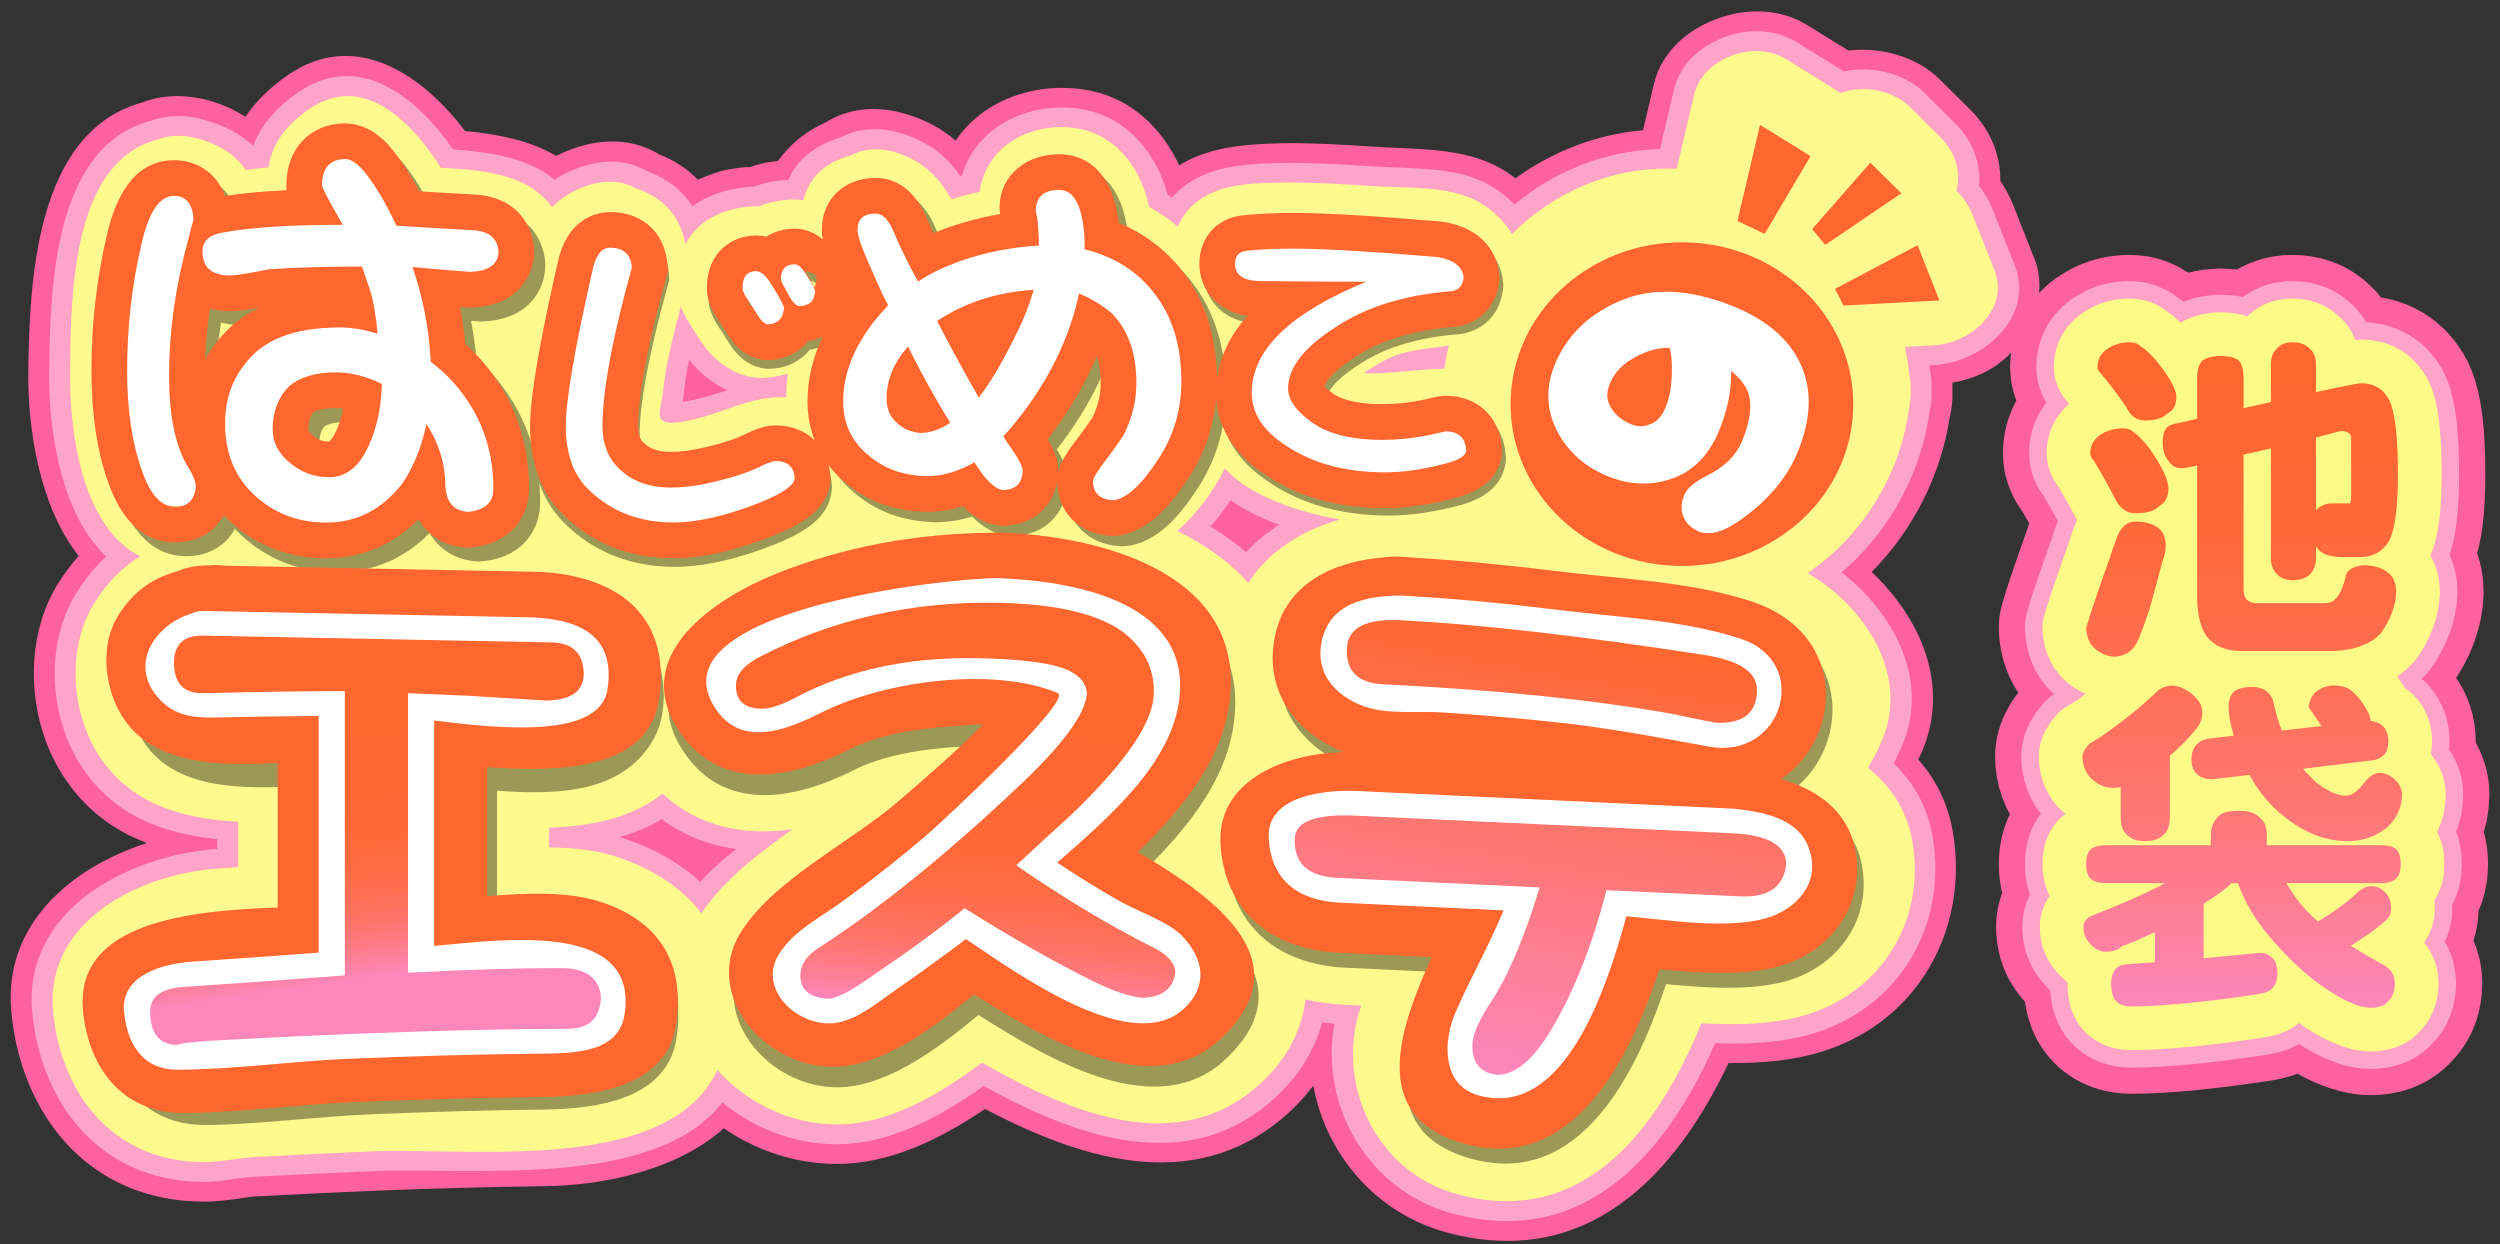 <?xml version="1.0" encoding="utf-8"?>
<!-- Generator: Adobe Illustrator 15.1.0, SVG Export Plug-In  -->
<!DOCTYPE svg PUBLIC "-//W3C//DTD SVG 1.1//EN" "http://www.w3.org/Graphics/SVG/1.1/DTD/svg11.dtd">
<svg version="1.1"
	 xmlns="http://www.w3.org/2000/svg" xmlns:xlink="http://www.w3.org/1999/xlink" xmlns:a="http://ns.adobe.com/AdobeSVGViewerExtensions/3.0/"
	 x="0px" y="0px" width="215px" height="107px" viewBox="-0.917 -0.979 215 107" enable-background="new -0.917 -0.979 215 107"
	 xml:space="preserve">
<rect x="-0.917" y="-0.979" width="215" height="107" fill="#333333" stroke="none"/>
<defs>
</defs>
<g>
	<g>
		<path fill="#FFFFFF" d="M182.753,43.873c0.646,0,1.203,0.128,1.674,0.382c0.605,0.313,0.91,0.88,0.91,1.704
			c0,0.43-0.099,0.89-0.294,1.379c-0.431,1.645-0.804,3.016-1.115,4.111c-0.354,1.058-0.628,1.811-0.822,2.262
			c-0.372,1.154-1.127,1.752-2.262,1.791c-0.646-0.079-1.204-0.333-1.674-0.764c-0.411-0.392-0.637-0.959-0.676-1.703
			c0.215-0.822,0.9-2.857,2.057-6.107c0.176-0.588,0.352-1.098,0.528-1.528C181.413,44.383,181.97,43.873,182.753,43.873z
			 M181.696,35.855c0.372,0,0.675,0.118,0.91,0.354c0.431,0.313,0.882,0.783,1.351,1.409c1.076,1.547,1.615,2.683,1.615,3.405
			c0,0.706-0.254,1.205-0.763,1.499c-0.392,0.431-1.077,0.646-2.056,0.646c-0.783,0-1.38-0.431-1.791-1.291
			c-0.607-1.176-1.204-2.242-1.792-3.201c-0.215-0.215-0.322-0.44-0.322-0.676c0-0.744,0.353-1.312,1.057-1.703
			C180.433,36.004,181.031,35.855,181.696,35.855z M182.253,28.456c0.392,0,0.715,0.128,0.97,0.382
			c0.411,0.255,0.861,0.676,1.351,1.263c1.115,1.391,1.674,2.407,1.674,3.054c0,0.686-0.234,1.146-0.705,1.381
			c-0.392,0.431-1.057,0.646-1.997,0.646c-0.725,0-1.262-0.392-1.614-1.175c-0.725-1.057-1.439-1.996-2.144-2.818
			c-0.217-0.195-0.323-0.393-0.323-0.588c0-0.744,0.353-1.311,1.057-1.703C181.01,28.603,181.588,28.456,182.253,28.456z
			 M202.134,31.98c1.116,0,1.928,0.488,2.438,1.468c0.489,1.038,0.734,3.162,0.734,6.372c0,2.702-0.227,4.553-0.677,5.551
			c-0.528,1.037-1.399,1.557-2.612,1.557h-1.586c-0.471,0-0.939-0.079-1.41-0.236c-0.313-0.156-0.567-0.381-0.763-0.675v1.028
			c0,0.489-0.128,0.891-0.382,1.203c-0.334,0.451-0.881,0.676-1.646,0.676c-0.606,0-1.086-0.215-1.438-0.646
			c-0.274-0.332-0.411-0.743-0.411-1.232v-9.457c-0.862,0.197-1.646,0.373-2.35,0.529v11.6c0,0.783,0.391,1.175,1.175,1.175h5.756
			c0.41,0,0.704-0.099,0.881-0.294c0.253-0.195,0.479-0.538,0.676-1.027c0.155-0.411,0.264-0.793,0.322-1.146
			c0.235-0.47,0.734-0.733,1.497-0.793c0.822,0,1.499,0.186,2.026,0.558c0.528,0.353,0.793,0.939,0.793,1.762
			c-0.02,0.568-0.137,1.146-0.352,1.733c-0.217,0.587-0.529,1.174-0.94,1.762c-0.41,0.47-0.959,0.832-1.645,1.087
			c-0.665,0.273-1.448,0.43-2.349,0.469h-8.193c-1.136-0.02-2.026-0.381-2.673-1.086c-0.567-0.588-0.89-1.664-0.969-3.23V39.058
			c-0.744,0.157-1.175,0.233-1.292,0.233c-0.567,0-0.979-0.244-1.233-0.732c-0.293-0.354-0.439-0.861-0.439-1.527
			c0-0.568,0.126-0.988,0.381-1.264c0.177-0.176,0.48-0.293,0.91-0.352c0.567-0.137,1.126-0.265,1.674-0.382v-3.612
			c0.02-0.665,0.177-1.135,0.47-1.409c0.372-0.235,0.871-0.362,1.498-0.382c0.724,0,1.253,0.127,1.586,0.382
			c0.255,0.195,0.401,0.666,0.44,1.409v2.701c0.822-0.176,1.604-0.352,2.35-0.528v-3.229c0-0.607,0.176-1.066,0.527-1.381
			c0.295-0.352,0.735-0.528,1.321-0.528c0.628,0,1.117,0.177,1.469,0.528c0.372,0.314,0.559,0.773,0.559,1.381v2.379
			C200.588,32.234,201.879,31.98,202.134,31.98z M198.258,36.648v6.314c0.02-0.078,0.049-0.137,0.088-0.176
			c0.411-0.314,0.812-0.471,1.204-0.471h1.614c0.06,0,0.099-0.205,0.118-0.615c0-0.861,0-2.526,0-4.994
			c0-0.41-0.304-0.615-0.911-0.615C199.628,36.287,198.923,36.473,198.258,36.648z"/>
		<path fill="#FFFFFF" d="M185.807,57.969c0.588,0.02,1.154,0.245,1.703,0.676c0.686,0.549,1.008,1.105,0.969,1.674
			c0,0.469-0.146,0.9-0.44,1.291c-0.666,0.842-1.448,1.646-2.35,2.408v5.229c0,0.743-0.176,1.262-0.528,1.555
			c-0.352,0.373-0.891,0.559-1.615,0.559c-0.685,0-1.203-0.186-1.557-0.559c-0.352-0.293-0.527-0.812-0.527-1.555V66.72
			c-0.195,0.04-0.401,0.059-0.617,0.059c-0.764,0-1.438-0.304-2.025-0.911c-0.432-0.508-0.646-1.105-0.646-1.791
			c0-0.273,0.186-0.625,0.558-1.057c0.587-0.353,1.115-0.694,1.586-1.027c1.762-1.273,3.201-2.457,4.316-3.555
			C184.926,58.184,185.318,58.027,185.807,57.969z M191.562,68.746c0.823,0,1.41,0.166,1.763,0.5c0.47,0.352,0.705,0.86,0.705,1.525
			v0.939h9.837c0.606,0,1.037,0.118,1.292,0.354c0.254,0.215,0.382,0.646,0.382,1.291c0,0.51-0.098,0.881-0.294,1.117
			c-0.293,0.332-0.753,0.499-1.38,0.499h-8.164c0.607,1.019,1.214,1.83,1.821,2.437c0.274,0.294,0.578,0.578,0.91,0.852
			c1.43-0.841,2.584-1.693,3.466-2.555c0.391-0.313,0.743-0.469,1.057-0.469c0.548,0,0.988,0.205,1.321,0.615
			c0.294,0.275,0.44,0.725,0.44,1.352c0,0.41-0.196,0.773-0.587,1.086c-0.744,0.666-1.703,1.352-2.878,2.057
			c0.861,0.549,1.821,1.115,2.878,1.703c0.587,0.332,0.891,0.83,0.911,1.497c0,0.724-0.196,1.252-0.589,1.586
			c-0.274,0.372-0.773,0.558-1.497,0.558c-0.666,0-1.537-0.293-2.614-0.881c-2.23-1.252-4.336-3.093-6.313-5.521
			c-1.077-1.312-1.908-2.751-2.496-4.316h-0.529c-0.528,0.509-1.282,1.067-2.261,1.673c-0.059,0.039-0.107,0.07-0.146,0.089v4.698
			c1.625-0.156,3.239-0.313,4.845-0.469c0.45,0,0.842,0.186,1.175,0.557c0.215,0.294,0.323,0.705,0.323,1.233
			c0,0.509-0.138,0.919-0.411,1.233c-0.216,0.254-0.617,0.432-1.204,0.528c-4.679,0.706-8.33,1.058-10.954,1.058
			c-0.626,0-1.076-0.167-1.351-0.5c-0.234-0.274-0.361-0.744-0.382-1.408c0-0.607,0.147-1.068,0.441-1.381
			c0.215-0.216,0.606-0.333,1.174-0.352c0.725-0.061,1.439-0.108,2.145-0.147V79.17c-1.038,0.51-1.978,0.921-2.82,1.233
			c-0.312,0.313-0.782,0.47-1.408,0.47c-0.529,0-1.009-0.273-1.439-0.821c-0.313-0.333-0.471-0.774-0.471-1.321
			c0-0.354,0.196-0.656,0.589-0.91c2.485-0.959,4.502-1.841,6.049-2.644c0.117-0.079,0.245-0.147,0.382-0.205h-5.109
			c-0.549,0-0.969-0.118-1.264-0.353c-0.274-0.235-0.411-0.656-0.411-1.264c0-0.645,0.137-1.076,0.411-1.291
			c0.255-0.235,0.676-0.354,1.264-0.354h9.045v-0.939c0-0.567,0.215-1.086,0.646-1.557C190.211,68.902,190.78,68.746,191.562,68.746
			z M198.728,61.463c-0.274-0.43-0.607-0.92-0.998-1.469c-0.06-0.058-0.089-0.117-0.089-0.176c0-0.215,0.068-0.47,0.206-0.764
			c0.176-0.371,0.499-0.665,0.969-0.881c0.333-0.137,0.646-0.205,0.94-0.205c0.821,0,1.419,0.225,1.79,0.676
			c0.295,0.234,0.637,0.675,1.028,1.32c0.254,0.432,0.382,0.783,0.382,1.059c0.431,0.039,0.783,0.186,1.058,0.439
			c0.313,0.334,0.469,0.773,0.469,1.322c0,0.47-0.107,0.842-0.322,1.115c-0.313,0.313-0.715,0.49-1.204,0.528l-5.814,0.706
			c0.372,0.43,0.764,0.832,1.175,1.203c0.979,0.744,1.821,1.115,2.525,1.115c0.45,0,0.949-0.342,1.497-1.027
			c0.471-0.627,0.939-0.939,1.41-0.939c0.411,0,0.841,0.187,1.293,0.559c0.41,0.41,0.615,0.841,0.615,1.291
			c-0.019,1.156-0.46,2.114-1.321,2.879c-0.959,0.764-2.084,1.145-3.377,1.145c-1.86,0-3.661-0.695-5.403-2.085
			c-1.214-0.939-2.222-2.144-3.023-3.612l-3.201,0.383c-0.627-0.021-1.077-0.186-1.352-0.5c-0.274-0.234-0.421-0.646-0.44-1.232
			c0.039-0.667,0.226-1.117,0.558-1.352c0.254-0.255,0.627-0.401,1.117-0.441l1.966-0.234c-0.293-0.998-0.439-1.82-0.439-2.467
			c0-0.588,0.156-1.027,0.47-1.32c0.333-0.255,0.842-0.393,1.526-0.412c1.037,0.02,1.665,0.479,1.88,1.381
			c0.177,0.861,0.411,1.654,0.705,2.378L198.728,61.463z"/>
	</g>
	<g>
		<path fill="none" stroke="#FD619E" stroke-width="15.029" stroke-linecap="round" stroke-linejoin="round" d="M182.753,43.873
			c0.646,0,1.203,0.128,1.674,0.382c0.605,0.313,0.91,0.88,0.91,1.704c0,0.43-0.099,0.89-0.294,1.379
			c-0.431,1.645-0.804,3.016-1.115,4.111c-0.354,1.058-0.628,1.811-0.822,2.262c-0.372,1.154-1.127,1.752-2.262,1.791
			c-0.646-0.079-1.204-0.333-1.674-0.764c-0.411-0.392-0.637-0.959-0.676-1.703c0.215-0.822,0.9-2.857,2.057-6.107
			c0.176-0.588,0.352-1.098,0.528-1.528C181.413,44.383,181.97,43.873,182.753,43.873z M181.696,35.855
			c0.372,0,0.675,0.118,0.91,0.354c0.431,0.313,0.882,0.783,1.351,1.409c1.076,1.547,1.615,2.683,1.615,3.405
			c0,0.706-0.254,1.205-0.763,1.499c-0.392,0.431-1.077,0.646-2.056,0.646c-0.783,0-1.38-0.431-1.791-1.291
			c-0.607-1.176-1.204-2.242-1.792-3.201c-0.215-0.215-0.322-0.44-0.322-0.676c0-0.744,0.353-1.312,1.057-1.703
			C180.433,36.004,181.031,35.855,181.696,35.855z M182.253,28.456c0.392,0,0.715,0.128,0.97,0.382
			c0.411,0.255,0.861,0.676,1.351,1.263c1.115,1.391,1.674,2.407,1.674,3.054c0,0.686-0.234,1.146-0.705,1.381
			c-0.392,0.431-1.057,0.646-1.997,0.646c-0.725,0-1.262-0.392-1.614-1.175c-0.725-1.057-1.439-1.996-2.144-2.818
			c-0.217-0.195-0.323-0.393-0.323-0.588c0-0.744,0.353-1.311,1.057-1.703C181.01,28.603,181.588,28.456,182.253,28.456z
			 M202.134,31.98c1.116,0,1.928,0.488,2.438,1.468c0.489,1.038,0.734,3.162,0.734,6.372c0,2.702-0.227,4.553-0.677,5.551
			c-0.528,1.037-1.399,1.557-2.612,1.557h-1.586c-0.471,0-0.939-0.079-1.41-0.236c-0.313-0.156-0.567-0.381-0.763-0.675v1.028
			c0,0.489-0.128,0.891-0.382,1.203c-0.334,0.451-0.881,0.676-1.646,0.676c-0.606,0-1.086-0.215-1.438-0.646
			c-0.274-0.332-0.411-0.743-0.411-1.232v-9.457c-0.862,0.197-1.646,0.373-2.35,0.529v11.6c0,0.783,0.391,1.175,1.175,1.175h5.756
			c0.41,0,0.704-0.099,0.881-0.294c0.253-0.195,0.479-0.538,0.676-1.027c0.155-0.411,0.264-0.793,0.322-1.146
			c0.235-0.47,0.734-0.733,1.497-0.793c0.822,0,1.499,0.186,2.026,0.558c0.528,0.353,0.793,0.939,0.793,1.762
			c-0.02,0.568-0.137,1.146-0.352,1.733c-0.217,0.587-0.529,1.174-0.94,1.762c-0.41,0.47-0.959,0.832-1.645,1.087
			c-0.665,0.273-1.448,0.43-2.349,0.469h-8.193c-1.136-0.02-2.026-0.381-2.673-1.086c-0.567-0.588-0.89-1.664-0.969-3.23V39.058
			c-0.744,0.157-1.175,0.233-1.292,0.233c-0.567,0-0.979-0.244-1.233-0.732c-0.293-0.354-0.439-0.861-0.439-1.527
			c0-0.568,0.126-0.988,0.381-1.264c0.177-0.176,0.48-0.293,0.91-0.352c0.567-0.137,1.126-0.265,1.674-0.382v-3.612
			c0.02-0.665,0.177-1.135,0.47-1.409c0.372-0.235,0.871-0.362,1.498-0.382c0.724,0,1.253,0.127,1.586,0.382
			c0.255,0.195,0.401,0.666,0.44,1.409v2.701c0.822-0.176,1.604-0.352,2.35-0.528v-3.229c0-0.607,0.176-1.066,0.527-1.381
			c0.295-0.352,0.735-0.528,1.321-0.528c0.628,0,1.117,0.177,1.469,0.528c0.372,0.314,0.559,0.773,0.559,1.381v2.379
			C200.588,32.234,201.879,31.98,202.134,31.98z M198.258,36.648v6.314c0.02-0.078,0.049-0.137,0.088-0.176
			c0.411-0.314,0.812-0.471,1.204-0.471h1.614c0.06,0,0.099-0.205,0.118-0.615c0-0.861,0-2.526,0-4.994
			c0-0.41-0.304-0.615-0.911-0.615C199.628,36.287,198.923,36.473,198.258,36.648z"/>
		<path fill="none" stroke="#FD619E" stroke-width="15.029" stroke-linecap="round" stroke-linejoin="round" d="M185.807,57.969
			c0.588,0.02,1.154,0.245,1.703,0.676c0.686,0.549,1.008,1.105,0.969,1.674c0,0.469-0.146,0.9-0.44,1.291
			c-0.666,0.842-1.448,1.646-2.35,2.408v5.229c0,0.743-0.176,1.262-0.528,1.555c-0.352,0.373-0.891,0.559-1.615,0.559
			c-0.685,0-1.203-0.186-1.557-0.559c-0.352-0.293-0.527-0.812-0.527-1.555V66.72c-0.195,0.04-0.401,0.059-0.617,0.059
			c-0.764,0-1.438-0.304-2.025-0.911c-0.432-0.508-0.646-1.105-0.646-1.791c0-0.273,0.186-0.625,0.558-1.057
			c0.587-0.353,1.115-0.694,1.586-1.027c1.762-1.273,3.201-2.457,4.316-3.555C184.926,58.184,185.318,58.027,185.807,57.969z
			 M191.562,68.746c0.823,0,1.41,0.166,1.763,0.5c0.47,0.352,0.705,0.86,0.705,1.525v0.939h9.837c0.606,0,1.037,0.118,1.292,0.354
			c0.254,0.215,0.382,0.646,0.382,1.291c0,0.51-0.098,0.881-0.294,1.117c-0.293,0.332-0.753,0.499-1.38,0.499h-8.164
			c0.607,1.019,1.214,1.83,1.821,2.437c0.274,0.294,0.578,0.578,0.91,0.852c1.43-0.841,2.584-1.693,3.466-2.555
			c0.391-0.313,0.743-0.469,1.057-0.469c0.548,0,0.988,0.205,1.321,0.615c0.294,0.275,0.44,0.725,0.44,1.352
			c0,0.41-0.196,0.773-0.587,1.086c-0.744,0.666-1.703,1.352-2.878,2.057c0.861,0.549,1.821,1.115,2.878,1.703
			c0.587,0.332,0.891,0.83,0.911,1.497c0,0.724-0.196,1.252-0.589,1.586c-0.274,0.372-0.773,0.558-1.497,0.558
			c-0.666,0-1.537-0.293-2.614-0.881c-2.23-1.252-4.336-3.093-6.313-5.521c-1.077-1.312-1.908-2.751-2.496-4.316h-0.529
			c-0.528,0.509-1.282,1.067-2.261,1.673c-0.059,0.039-0.107,0.07-0.146,0.089v4.698c1.625-0.156,3.239-0.313,4.845-0.469
			c0.45,0,0.842,0.186,1.175,0.557c0.215,0.294,0.323,0.705,0.323,1.233c0,0.509-0.138,0.919-0.411,1.233
			c-0.216,0.254-0.617,0.432-1.204,0.528c-4.679,0.706-8.33,1.058-10.954,1.058c-0.626,0-1.076-0.167-1.351-0.5
			c-0.234-0.274-0.361-0.744-0.382-1.408c0-0.607,0.147-1.068,0.441-1.381c0.215-0.216,0.606-0.333,1.174-0.352
			c0.725-0.061,1.439-0.108,2.145-0.147V79.17c-1.038,0.51-1.978,0.921-2.82,1.233c-0.312,0.313-0.782,0.47-1.408,0.47
			c-0.529,0-1.009-0.273-1.439-0.821c-0.313-0.333-0.471-0.774-0.471-1.321c0-0.354,0.196-0.656,0.589-0.91
			c2.485-0.959,4.502-1.841,6.049-2.644c0.117-0.079,0.245-0.147,0.382-0.205h-5.109c-0.549,0-0.969-0.118-1.264-0.353
			c-0.274-0.235-0.411-0.656-0.411-1.264c0-0.645,0.137-1.076,0.411-1.291c0.255-0.235,0.676-0.354,1.264-0.354h9.045v-0.939
			c0-0.567,0.215-1.086,0.646-1.557C190.211,68.902,190.78,68.746,191.562,68.746z M198.728,61.463
			c-0.274-0.43-0.607-0.92-0.998-1.469c-0.06-0.058-0.089-0.117-0.089-0.176c0-0.215,0.068-0.47,0.206-0.764
			c0.176-0.371,0.499-0.665,0.969-0.881c0.333-0.137,0.646-0.205,0.94-0.205c0.821,0,1.419,0.225,1.79,0.676
			c0.295,0.234,0.637,0.675,1.028,1.32c0.254,0.432,0.382,0.783,0.382,1.059c0.431,0.039,0.783,0.186,1.058,0.439
			c0.313,0.334,0.469,0.773,0.469,1.322c0,0.47-0.107,0.842-0.322,1.115c-0.313,0.313-0.715,0.49-1.204,0.528l-5.814,0.706
			c0.372,0.43,0.764,0.832,1.175,1.203c0.979,0.744,1.821,1.115,2.525,1.115c0.45,0,0.949-0.342,1.497-1.027
			c0.471-0.627,0.939-0.939,1.41-0.939c0.411,0,0.841,0.187,1.293,0.559c0.41,0.41,0.615,0.841,0.615,1.291
			c-0.019,1.156-0.46,2.114-1.321,2.879c-0.959,0.764-2.084,1.145-3.377,1.145c-1.86,0-3.661-0.695-5.403-2.085
			c-1.214-0.939-2.222-2.144-3.023-3.612l-3.201,0.383c-0.627-0.021-1.077-0.186-1.352-0.5c-0.274-0.234-0.421-0.646-0.44-1.232
			c0.039-0.667,0.226-1.117,0.558-1.352c0.254-0.255,0.627-0.401,1.117-0.441l1.966-0.234c-0.293-0.998-0.439-1.82-0.439-2.467
			c0-0.588,0.156-1.027,0.47-1.32c0.333-0.255,0.842-0.393,1.526-0.412c1.037,0.02,1.665,0.479,1.88,1.381
			c0.177,0.861,0.411,1.654,0.705,2.378L198.728,61.463z"/>
	</g>
	<g>
		<path fill="none" stroke="#FEA4C8" stroke-width="10.52" stroke-linecap="round" stroke-linejoin="round" d="M182.753,43.873
			c0.646,0,1.203,0.128,1.674,0.382c0.605,0.313,0.91,0.88,0.91,1.704c0,0.43-0.099,0.89-0.294,1.379
			c-0.431,1.645-0.804,3.016-1.115,4.111c-0.354,1.058-0.628,1.811-0.822,2.262c-0.372,1.154-1.127,1.752-2.262,1.791
			c-0.646-0.079-1.204-0.333-1.674-0.764c-0.411-0.392-0.637-0.959-0.676-1.703c0.215-0.822,0.9-2.857,2.057-6.107
			c0.176-0.588,0.352-1.098,0.528-1.528C181.413,44.383,181.97,43.873,182.753,43.873z M181.696,35.855
			c0.372,0,0.675,0.118,0.91,0.354c0.431,0.313,0.882,0.783,1.351,1.409c1.076,1.547,1.615,2.683,1.615,3.405
			c0,0.706-0.254,1.205-0.763,1.499c-0.392,0.431-1.077,0.646-2.056,0.646c-0.783,0-1.38-0.431-1.791-1.291
			c-0.607-1.176-1.204-2.242-1.792-3.201c-0.215-0.215-0.322-0.44-0.322-0.676c0-0.744,0.353-1.312,1.057-1.703
			C180.433,36.004,181.031,35.855,181.696,35.855z M182.253,28.456c0.392,0,0.715,0.128,0.97,0.382
			c0.411,0.255,0.861,0.676,1.351,1.263c1.115,1.391,1.674,2.407,1.674,3.054c0,0.686-0.234,1.146-0.705,1.381
			c-0.392,0.431-1.057,0.646-1.997,0.646c-0.725,0-1.262-0.392-1.614-1.175c-0.725-1.057-1.439-1.996-2.144-2.818
			c-0.217-0.195-0.323-0.393-0.323-0.588c0-0.744,0.353-1.311,1.057-1.703C181.01,28.603,181.588,28.456,182.253,28.456z
			 M202.134,31.98c1.116,0,1.928,0.488,2.438,1.468c0.489,1.038,0.734,3.162,0.734,6.372c0,2.702-0.227,4.553-0.677,5.551
			c-0.528,1.037-1.399,1.557-2.612,1.557h-1.586c-0.471,0-0.939-0.079-1.41-0.236c-0.313-0.156-0.567-0.381-0.763-0.675v1.028
			c0,0.489-0.128,0.891-0.382,1.203c-0.334,0.451-0.881,0.676-1.646,0.676c-0.606,0-1.086-0.215-1.438-0.646
			c-0.274-0.332-0.411-0.743-0.411-1.232v-9.457c-0.862,0.197-1.646,0.373-2.35,0.529v11.6c0,0.783,0.391,1.175,1.175,1.175h5.756
			c0.41,0,0.704-0.099,0.881-0.294c0.253-0.195,0.479-0.538,0.676-1.027c0.155-0.411,0.264-0.793,0.322-1.146
			c0.235-0.47,0.734-0.733,1.497-0.793c0.822,0,1.499,0.186,2.026,0.558c0.528,0.353,0.793,0.939,0.793,1.762
			c-0.02,0.568-0.137,1.146-0.352,1.733c-0.217,0.587-0.529,1.174-0.94,1.762c-0.41,0.47-0.959,0.832-1.645,1.087
			c-0.665,0.273-1.448,0.43-2.349,0.469h-8.193c-1.136-0.02-2.026-0.381-2.673-1.086c-0.567-0.588-0.89-1.664-0.969-3.23V39.058
			c-0.744,0.157-1.175,0.233-1.292,0.233c-0.567,0-0.979-0.244-1.233-0.732c-0.293-0.354-0.439-0.861-0.439-1.527
			c0-0.568,0.126-0.988,0.381-1.264c0.177-0.176,0.48-0.293,0.91-0.352c0.567-0.137,1.126-0.265,1.674-0.382v-3.612
			c0.02-0.665,0.177-1.135,0.47-1.409c0.372-0.235,0.871-0.362,1.498-0.382c0.724,0,1.253,0.127,1.586,0.382
			c0.255,0.195,0.401,0.666,0.44,1.409v2.701c0.822-0.176,1.604-0.352,2.35-0.528v-3.229c0-0.607,0.176-1.066,0.527-1.381
			c0.295-0.352,0.735-0.528,1.321-0.528c0.628,0,1.117,0.177,1.469,0.528c0.372,0.314,0.559,0.773,0.559,1.381v2.379
			C200.588,32.234,201.879,31.98,202.134,31.98z M198.258,36.648v6.314c0.02-0.078,0.049-0.137,0.088-0.176
			c0.411-0.314,0.812-0.471,1.204-0.471h1.614c0.06,0,0.099-0.205,0.118-0.615c0-0.861,0-2.526,0-4.994
			c0-0.41-0.304-0.615-0.911-0.615C199.628,36.287,198.923,36.473,198.258,36.648z"/>
		<path fill="none" stroke="#FEA4C8" stroke-width="10.52" stroke-linecap="round" stroke-linejoin="round" d="M185.807,57.969
			c0.588,0.02,1.154,0.245,1.703,0.676c0.686,0.549,1.008,1.105,0.969,1.674c0,0.469-0.146,0.9-0.44,1.291
			c-0.666,0.842-1.448,1.646-2.35,2.408v5.229c0,0.743-0.176,1.262-0.528,1.555c-0.352,0.373-0.891,0.559-1.615,0.559
			c-0.685,0-1.203-0.186-1.557-0.559c-0.352-0.293-0.527-0.812-0.527-1.555V66.72c-0.195,0.04-0.401,0.059-0.617,0.059
			c-0.764,0-1.438-0.304-2.025-0.911c-0.432-0.508-0.646-1.105-0.646-1.791c0-0.273,0.186-0.625,0.558-1.057
			c0.587-0.353,1.115-0.694,1.586-1.027c1.762-1.273,3.201-2.457,4.316-3.555C184.926,58.184,185.318,58.027,185.807,57.969z
			 M191.562,68.746c0.823,0,1.41,0.166,1.763,0.5c0.47,0.352,0.705,0.86,0.705,1.525v0.939h9.837c0.606,0,1.037,0.118,1.292,0.354
			c0.254,0.215,0.382,0.646,0.382,1.291c0,0.51-0.098,0.881-0.294,1.117c-0.293,0.332-0.753,0.499-1.38,0.499h-8.164
			c0.607,1.019,1.214,1.83,1.821,2.437c0.274,0.294,0.578,0.578,0.91,0.852c1.43-0.841,2.584-1.693,3.466-2.555
			c0.391-0.313,0.743-0.469,1.057-0.469c0.548,0,0.988,0.205,1.321,0.615c0.294,0.275,0.44,0.725,0.44,1.352
			c0,0.41-0.196,0.773-0.587,1.086c-0.744,0.666-1.703,1.352-2.878,2.057c0.861,0.549,1.821,1.115,2.878,1.703
			c0.587,0.332,0.891,0.83,0.911,1.497c0,0.724-0.196,1.252-0.589,1.586c-0.274,0.372-0.773,0.558-1.497,0.558
			c-0.666,0-1.537-0.293-2.614-0.881c-2.23-1.252-4.336-3.093-6.313-5.521c-1.077-1.312-1.908-2.751-2.496-4.316h-0.529
			c-0.528,0.509-1.282,1.067-2.261,1.673c-0.059,0.039-0.107,0.07-0.146,0.089v4.698c1.625-0.156,3.239-0.313,4.845-0.469
			c0.45,0,0.842,0.186,1.175,0.557c0.215,0.294,0.323,0.705,0.323,1.233c0,0.509-0.138,0.919-0.411,1.233
			c-0.216,0.254-0.617,0.432-1.204,0.528c-4.679,0.706-8.33,1.058-10.954,1.058c-0.626,0-1.076-0.167-1.351-0.5
			c-0.234-0.274-0.361-0.744-0.382-1.408c0-0.607,0.147-1.068,0.441-1.381c0.215-0.216,0.606-0.333,1.174-0.352
			c0.725-0.061,1.439-0.108,2.145-0.147V79.17c-1.038,0.51-1.978,0.921-2.82,1.233c-0.312,0.313-0.782,0.47-1.408,0.47
			c-0.529,0-1.009-0.273-1.439-0.821c-0.313-0.333-0.471-0.774-0.471-1.321c0-0.354,0.196-0.656,0.589-0.91
			c2.485-0.959,4.502-1.841,6.049-2.644c0.117-0.079,0.245-0.147,0.382-0.205h-5.109c-0.549,0-0.969-0.118-1.264-0.353
			c-0.274-0.235-0.411-0.656-0.411-1.264c0-0.645,0.137-1.076,0.411-1.291c0.255-0.235,0.676-0.354,1.264-0.354h9.045v-0.939
			c0-0.567,0.215-1.086,0.646-1.557C190.211,68.902,190.78,68.746,191.562,68.746z M198.728,61.463
			c-0.274-0.43-0.607-0.92-0.998-1.469c-0.06-0.058-0.089-0.117-0.089-0.176c0-0.215,0.068-0.47,0.206-0.764
			c0.176-0.371,0.499-0.665,0.969-0.881c0.333-0.137,0.646-0.205,0.94-0.205c0.821,0,1.419,0.225,1.79,0.676
			c0.295,0.234,0.637,0.675,1.028,1.32c0.254,0.432,0.382,0.783,0.382,1.059c0.431,0.039,0.783,0.186,1.058,0.439
			c0.313,0.334,0.469,0.773,0.469,1.322c0,0.47-0.107,0.842-0.322,1.115c-0.313,0.313-0.715,0.49-1.204,0.528l-5.814,0.706
			c0.372,0.43,0.764,0.832,1.175,1.203c0.979,0.744,1.821,1.115,2.525,1.115c0.45,0,0.949-0.342,1.497-1.027
			c0.471-0.627,0.939-0.939,1.41-0.939c0.411,0,0.841,0.187,1.293,0.559c0.41,0.41,0.615,0.841,0.615,1.291
			c-0.019,1.156-0.46,2.114-1.321,2.879c-0.959,0.764-2.084,1.145-3.377,1.145c-1.86,0-3.661-0.695-5.403-2.085
			c-1.214-0.939-2.222-2.144-3.023-3.612l-3.201,0.383c-0.627-0.021-1.077-0.186-1.352-0.5c-0.274-0.234-0.421-0.646-0.44-1.232
			c0.039-0.667,0.226-1.117,0.558-1.352c0.254-0.255,0.627-0.401,1.117-0.441l1.966-0.234c-0.293-0.998-0.439-1.82-0.439-2.467
			c0-0.588,0.156-1.027,0.47-1.32c0.333-0.255,0.842-0.393,1.526-0.412c1.037,0.02,1.665,0.479,1.88,1.381
			c0.177,0.861,0.411,1.654,0.705,2.378L198.728,61.463z"/>
	</g>
	<g>
		<path fill="none" stroke="#FDFA87" stroke-width="7.514" stroke-linecap="round" stroke-linejoin="round" d="M182.753,43.873
			c0.646,0,1.203,0.128,1.674,0.382c0.605,0.313,0.91,0.88,0.91,1.704c0,0.43-0.099,0.89-0.294,1.379
			c-0.431,1.645-0.804,3.016-1.115,4.111c-0.354,1.058-0.628,1.811-0.822,2.262c-0.372,1.154-1.127,1.752-2.262,1.791
			c-0.646-0.079-1.204-0.333-1.674-0.764c-0.411-0.392-0.637-0.959-0.676-1.703c0.215-0.822,0.9-2.857,2.057-6.107
			c0.176-0.588,0.352-1.098,0.528-1.528C181.413,44.383,181.97,43.873,182.753,43.873z M181.696,35.855
			c0.372,0,0.675,0.118,0.91,0.354c0.431,0.313,0.882,0.783,1.351,1.409c1.076,1.547,1.615,2.683,1.615,3.405
			c0,0.706-0.254,1.205-0.763,1.499c-0.392,0.431-1.077,0.646-2.056,0.646c-0.783,0-1.38-0.431-1.791-1.291
			c-0.607-1.176-1.204-2.242-1.792-3.201c-0.215-0.215-0.322-0.44-0.322-0.676c0-0.744,0.353-1.312,1.057-1.703
			C180.433,36.004,181.031,35.855,181.696,35.855z M182.253,28.456c0.392,0,0.715,0.128,0.97,0.382
			c0.411,0.255,0.861,0.676,1.351,1.263c1.115,1.391,1.674,2.407,1.674,3.054c0,0.686-0.234,1.146-0.705,1.381
			c-0.392,0.431-1.057,0.646-1.997,0.646c-0.725,0-1.262-0.392-1.614-1.175c-0.725-1.057-1.439-1.996-2.144-2.818
			c-0.217-0.195-0.323-0.393-0.323-0.588c0-0.744,0.353-1.311,1.057-1.703C181.01,28.603,181.588,28.456,182.253,28.456z
			 M202.134,31.98c1.116,0,1.928,0.488,2.438,1.468c0.489,1.038,0.734,3.162,0.734,6.372c0,2.702-0.227,4.553-0.677,5.551
			c-0.528,1.037-1.399,1.557-2.612,1.557h-1.586c-0.471,0-0.939-0.079-1.41-0.236c-0.313-0.156-0.567-0.381-0.763-0.675v1.028
			c0,0.489-0.128,0.891-0.382,1.203c-0.334,0.451-0.881,0.676-1.646,0.676c-0.606,0-1.086-0.215-1.438-0.646
			c-0.274-0.332-0.411-0.743-0.411-1.232v-9.457c-0.862,0.197-1.646,0.373-2.35,0.529v11.6c0,0.783,0.391,1.175,1.175,1.175h5.756
			c0.41,0,0.704-0.099,0.881-0.294c0.253-0.195,0.479-0.538,0.676-1.027c0.155-0.411,0.264-0.793,0.322-1.146
			c0.235-0.47,0.734-0.733,1.497-0.793c0.822,0,1.499,0.186,2.026,0.558c0.528,0.353,0.793,0.939,0.793,1.762
			c-0.02,0.568-0.137,1.146-0.352,1.733c-0.217,0.587-0.529,1.174-0.94,1.762c-0.41,0.47-0.959,0.832-1.645,1.087
			c-0.665,0.273-1.448,0.43-2.349,0.469h-8.193c-1.136-0.02-2.026-0.381-2.673-1.086c-0.567-0.588-0.89-1.664-0.969-3.23V39.058
			c-0.744,0.157-1.175,0.233-1.292,0.233c-0.567,0-0.979-0.244-1.233-0.732c-0.293-0.354-0.439-0.861-0.439-1.527
			c0-0.568,0.126-0.988,0.381-1.264c0.177-0.176,0.48-0.293,0.91-0.352c0.567-0.137,1.126-0.265,1.674-0.382v-3.612
			c0.02-0.665,0.177-1.135,0.47-1.409c0.372-0.235,0.871-0.362,1.498-0.382c0.724,0,1.253,0.127,1.586,0.382
			c0.255,0.195,0.401,0.666,0.44,1.409v2.701c0.822-0.176,1.604-0.352,2.35-0.528v-3.229c0-0.607,0.176-1.066,0.527-1.381
			c0.295-0.352,0.735-0.528,1.321-0.528c0.628,0,1.117,0.177,1.469,0.528c0.372,0.314,0.559,0.773,0.559,1.381v2.379
			C200.588,32.234,201.879,31.98,202.134,31.98z M198.258,36.648v6.314c0.02-0.078,0.049-0.137,0.088-0.176
			c0.411-0.314,0.812-0.471,1.204-0.471h1.614c0.06,0,0.099-0.205,0.118-0.615c0-0.861,0-2.526,0-4.994
			c0-0.41-0.304-0.615-0.911-0.615C199.628,36.287,198.923,36.473,198.258,36.648z"/>
		<path fill="none" stroke="#FDFA87" stroke-width="7.514" stroke-linecap="round" stroke-linejoin="round" d="M185.807,57.969
			c0.588,0.02,1.154,0.245,1.703,0.676c0.686,0.549,1.008,1.105,0.969,1.674c0,0.469-0.146,0.9-0.44,1.291
			c-0.666,0.842-1.448,1.646-2.35,2.408v5.229c0,0.743-0.176,1.262-0.528,1.555c-0.352,0.373-0.891,0.559-1.615,0.559
			c-0.685,0-1.203-0.186-1.557-0.559c-0.352-0.293-0.527-0.812-0.527-1.555V66.72c-0.195,0.04-0.401,0.059-0.617,0.059
			c-0.764,0-1.438-0.304-2.025-0.911c-0.432-0.508-0.646-1.105-0.646-1.791c0-0.273,0.186-0.625,0.558-1.057
			c0.587-0.353,1.115-0.694,1.586-1.027c1.762-1.273,3.201-2.457,4.316-3.555C184.926,58.184,185.318,58.027,185.807,57.969z
			 M191.562,68.746c0.823,0,1.41,0.166,1.763,0.5c0.47,0.352,0.705,0.86,0.705,1.525v0.939h9.837c0.606,0,1.037,0.118,1.292,0.354
			c0.254,0.215,0.382,0.646,0.382,1.291c0,0.51-0.098,0.881-0.294,1.117c-0.293,0.332-0.753,0.499-1.38,0.499h-8.164
			c0.607,1.019,1.214,1.83,1.821,2.437c0.274,0.294,0.578,0.578,0.91,0.852c1.43-0.841,2.584-1.693,3.466-2.555
			c0.391-0.313,0.743-0.469,1.057-0.469c0.548,0,0.988,0.205,1.321,0.615c0.294,0.275,0.44,0.725,0.44,1.352
			c0,0.41-0.196,0.773-0.587,1.086c-0.744,0.666-1.703,1.352-2.878,2.057c0.861,0.549,1.821,1.115,2.878,1.703
			c0.587,0.332,0.891,0.83,0.911,1.497c0,0.724-0.196,1.252-0.589,1.586c-0.274,0.372-0.773,0.558-1.497,0.558
			c-0.666,0-1.537-0.293-2.614-0.881c-2.23-1.252-4.336-3.093-6.313-5.521c-1.077-1.312-1.908-2.751-2.496-4.316h-0.529
			c-0.528,0.509-1.282,1.067-2.261,1.673c-0.059,0.039-0.107,0.07-0.146,0.089v4.698c1.625-0.156,3.239-0.313,4.845-0.469
			c0.45,0,0.842,0.186,1.175,0.557c0.215,0.294,0.323,0.705,0.323,1.233c0,0.509-0.138,0.919-0.411,1.233
			c-0.216,0.254-0.617,0.432-1.204,0.528c-4.679,0.706-8.33,1.058-10.954,1.058c-0.626,0-1.076-0.167-1.351-0.5
			c-0.234-0.274-0.361-0.744-0.382-1.408c0-0.607,0.147-1.068,0.441-1.381c0.215-0.216,0.606-0.333,1.174-0.352
			c0.725-0.061,1.439-0.108,2.145-0.147V79.17c-1.038,0.51-1.978,0.921-2.82,1.233c-0.312,0.313-0.782,0.47-1.408,0.47
			c-0.529,0-1.009-0.273-1.439-0.821c-0.313-0.333-0.471-0.774-0.471-1.321c0-0.354,0.196-0.656,0.589-0.91
			c2.485-0.959,4.502-1.841,6.049-2.644c0.117-0.079,0.245-0.147,0.382-0.205h-5.109c-0.549,0-0.969-0.118-1.264-0.353
			c-0.274-0.235-0.411-0.656-0.411-1.264c0-0.645,0.137-1.076,0.411-1.291c0.255-0.235,0.676-0.354,1.264-0.354h9.045v-0.939
			c0-0.567,0.215-1.086,0.646-1.557C190.211,68.902,190.78,68.746,191.562,68.746z M198.728,61.463
			c-0.274-0.43-0.607-0.92-0.998-1.469c-0.06-0.058-0.089-0.117-0.089-0.176c0-0.215,0.068-0.47,0.206-0.764
			c0.176-0.371,0.499-0.665,0.969-0.881c0.333-0.137,0.646-0.205,0.94-0.205c0.821,0,1.419,0.225,1.79,0.676
			c0.295,0.234,0.637,0.675,1.028,1.32c0.254,0.432,0.382,0.783,0.382,1.059c0.431,0.039,0.783,0.186,1.058,0.439
			c0.313,0.334,0.469,0.773,0.469,1.322c0,0.47-0.107,0.842-0.322,1.115c-0.313,0.313-0.715,0.49-1.204,0.528l-5.814,0.706
			c0.372,0.43,0.764,0.832,1.175,1.203c0.979,0.744,1.821,1.115,2.525,1.115c0.45,0,0.949-0.342,1.497-1.027
			c0.471-0.627,0.939-0.939,1.41-0.939c0.411,0,0.841,0.187,1.293,0.559c0.41,0.41,0.615,0.841,0.615,1.291
			c-0.019,1.156-0.46,2.114-1.321,2.879c-0.959,0.764-2.084,1.145-3.377,1.145c-1.86,0-3.661-0.695-5.403-2.085
			c-1.214-0.939-2.222-2.144-3.023-3.612l-3.201,0.383c-0.627-0.021-1.077-0.186-1.352-0.5c-0.274-0.234-0.421-0.646-0.44-1.232
			c0.039-0.667,0.226-1.117,0.558-1.352c0.254-0.255,0.627-0.401,1.117-0.441l1.966-0.234c-0.293-0.998-0.439-1.82-0.439-2.467
			c0-0.588,0.156-1.027,0.47-1.32c0.333-0.255,0.842-0.393,1.526-0.412c1.037,0.02,1.665,0.479,1.88,1.381
			c0.177,0.861,0.411,1.654,0.705,2.378L198.728,61.463z"/>
	</g>
	<g>
		
			<linearGradient id="SVGID_1_" gradientUnits="userSpaceOnUse" x1="155.696" y1="-9.246" x2="155.696" y2="-66.479" gradientTransform="matrix(1 0 0 1 36.219 94.936)">
			<stop  offset="0" style="stop-color:#FD87BB"/>
			<stop  offset="0.147" style="stop-color:#FE7E95"/>
			<stop  offset="0.321" style="stop-color:#FE7670"/>
			<stop  offset="0.495" style="stop-color:#FE6F53"/>
			<stop  offset="0.667" style="stop-color:#FF6B3F"/>
			<stop  offset="0.837" style="stop-color:#FF6832"/>
			<stop  offset="1" style="stop-color:#FF672E"/>
		</linearGradient>
		<path fill="url(#SVGID_1_)" d="M182.753,43.873c0.646,0,1.203,0.128,1.674,0.382c0.605,0.313,0.91,0.88,0.91,1.704
			c0,0.43-0.099,0.89-0.294,1.379c-0.431,1.645-0.804,3.016-1.115,4.111c-0.354,1.058-0.628,1.811-0.822,2.262
			c-0.372,1.154-1.127,1.752-2.262,1.791c-0.646-0.079-1.204-0.333-1.674-0.764c-0.411-0.392-0.637-0.959-0.676-1.703
			c0.215-0.822,0.9-2.857,2.057-6.107c0.176-0.588,0.352-1.098,0.528-1.528C181.413,44.383,181.97,43.873,182.753,43.873z
			 M181.696,35.855c0.372,0,0.675,0.118,0.91,0.354c0.431,0.313,0.882,0.783,1.351,1.409c1.076,1.547,1.615,2.683,1.615,3.405
			c0,0.706-0.254,1.205-0.763,1.499c-0.392,0.431-1.077,0.646-2.056,0.646c-0.783,0-1.38-0.431-1.791-1.291
			c-0.607-1.176-1.204-2.242-1.792-3.201c-0.215-0.215-0.322-0.44-0.322-0.676c0-0.744,0.353-1.312,1.057-1.703
			C180.433,36.004,181.031,35.855,181.696,35.855z M182.253,28.456c0.392,0,0.715,0.128,0.97,0.382
			c0.411,0.255,0.861,0.676,1.351,1.263c1.115,1.391,1.674,2.407,1.674,3.054c0,0.686-0.234,1.146-0.705,1.381
			c-0.392,0.431-1.057,0.646-1.997,0.646c-0.725,0-1.262-0.392-1.614-1.175c-0.725-1.057-1.439-1.996-2.144-2.818
			c-0.217-0.195-0.323-0.393-0.323-0.588c0-0.744,0.353-1.311,1.057-1.703C181.01,28.603,181.588,28.456,182.253,28.456z
			 M202.134,31.98c1.116,0,1.928,0.488,2.438,1.468c0.489,1.038,0.734,3.162,0.734,6.372c0,2.702-0.227,4.553-0.677,5.551
			c-0.528,1.037-1.399,1.557-2.612,1.557h-1.586c-0.471,0-0.939-0.079-1.41-0.236c-0.313-0.156-0.567-0.381-0.763-0.675v1.028
			c0,0.489-0.128,0.891-0.382,1.203c-0.334,0.451-0.881,0.676-1.646,0.676c-0.606,0-1.086-0.215-1.438-0.646
			c-0.274-0.332-0.411-0.743-0.411-1.232v-9.457c-0.862,0.197-1.646,0.373-2.35,0.529v11.6c0,0.783,0.391,1.175,1.175,1.175h5.756
			c0.41,0,0.704-0.099,0.881-0.294c0.253-0.195,0.479-0.538,0.676-1.027c0.155-0.411,0.264-0.793,0.322-1.146
			c0.235-0.47,0.734-0.733,1.497-0.793c0.822,0,1.499,0.186,2.026,0.558c0.528,0.353,0.793,0.939,0.793,1.762
			c-0.02,0.568-0.137,1.146-0.352,1.733c-0.217,0.587-0.529,1.174-0.94,1.762c-0.41,0.47-0.959,0.832-1.645,1.087
			c-0.665,0.273-1.448,0.43-2.349,0.469h-8.193c-1.136-0.02-2.026-0.381-2.673-1.086c-0.567-0.588-0.89-1.664-0.969-3.23V39.058
			c-0.744,0.157-1.175,0.233-1.292,0.233c-0.567,0-0.979-0.244-1.233-0.732c-0.293-0.354-0.439-0.861-0.439-1.527
			c0-0.568,0.126-0.988,0.381-1.264c0.177-0.176,0.48-0.293,0.91-0.352c0.567-0.137,1.126-0.265,1.674-0.382v-3.612
			c0.02-0.665,0.177-1.135,0.47-1.409c0.372-0.235,0.871-0.362,1.498-0.382c0.724,0,1.253,0.127,1.586,0.382
			c0.255,0.195,0.401,0.666,0.44,1.409v2.701c0.822-0.176,1.604-0.352,2.35-0.528v-3.229c0-0.607,0.176-1.066,0.527-1.381
			c0.295-0.352,0.735-0.528,1.321-0.528c0.628,0,1.117,0.177,1.469,0.528c0.372,0.314,0.559,0.773,0.559,1.381v2.379
			C200.588,32.234,201.879,31.98,202.134,31.98z M198.258,36.648v6.314c0.02-0.078,0.049-0.137,0.088-0.176
			c0.411-0.314,0.812-0.471,1.204-0.471h1.614c0.06,0,0.099-0.205,0.118-0.615c0-0.861,0-2.526,0-4.994
			c0-0.41-0.304-0.615-0.911-0.615C199.628,36.287,198.923,36.473,198.258,36.648z"/>
		
			<linearGradient id="SVGID_2_" gradientUnits="userSpaceOnUse" x1="155.696" y1="-9.246" x2="155.696" y2="-66.479" gradientTransform="matrix(1 0 0 1 36.219 94.936)">
			<stop  offset="0" style="stop-color:#FD87BB"/>
			<stop  offset="0.147" style="stop-color:#FE7E95"/>
			<stop  offset="0.321" style="stop-color:#FE7670"/>
			<stop  offset="0.495" style="stop-color:#FE6F53"/>
			<stop  offset="0.667" style="stop-color:#FF6B3F"/>
			<stop  offset="0.837" style="stop-color:#FF6832"/>
			<stop  offset="1" style="stop-color:#FF672E"/>
		</linearGradient>
		<path fill="url(#SVGID_2_)" d="M185.807,57.969c0.588,0.02,1.154,0.245,1.703,0.676c0.686,0.549,1.008,1.105,0.969,1.674
			c0,0.469-0.146,0.9-0.44,1.291c-0.666,0.842-1.448,1.646-2.35,2.408v5.229c0,0.743-0.176,1.262-0.528,1.555
			c-0.352,0.373-0.891,0.559-1.615,0.559c-0.685,0-1.203-0.186-1.557-0.559c-0.352-0.293-0.527-0.812-0.527-1.555V66.72
			c-0.195,0.04-0.401,0.059-0.617,0.059c-0.764,0-1.438-0.304-2.025-0.911c-0.432-0.508-0.646-1.105-0.646-1.791
			c0-0.273,0.186-0.625,0.558-1.057c0.587-0.353,1.115-0.694,1.586-1.027c1.762-1.273,3.201-2.457,4.316-3.555
			C184.926,58.184,185.318,58.027,185.807,57.969z M191.562,68.746c0.823,0,1.41,0.166,1.763,0.5c0.47,0.352,0.705,0.86,0.705,1.525
			v0.939h9.837c0.606,0,1.037,0.118,1.292,0.354c0.254,0.215,0.382,0.646,0.382,1.291c0,0.51-0.098,0.881-0.294,1.117
			c-0.293,0.332-0.753,0.499-1.38,0.499h-8.164c0.607,1.019,1.214,1.83,1.821,2.437c0.274,0.294,0.578,0.578,0.91,0.852
			c1.43-0.841,2.584-1.693,3.466-2.555c0.391-0.313,0.743-0.469,1.057-0.469c0.548,0,0.988,0.205,1.321,0.615
			c0.294,0.275,0.44,0.725,0.44,1.352c0,0.41-0.196,0.773-0.587,1.086c-0.744,0.666-1.703,1.352-2.878,2.057
			c0.861,0.549,1.821,1.115,2.878,1.703c0.587,0.332,0.891,0.83,0.911,1.497c0,0.724-0.196,1.252-0.589,1.586
			c-0.274,0.372-0.773,0.558-1.497,0.558c-0.666,0-1.537-0.293-2.614-0.881c-2.23-1.252-4.336-3.093-6.313-5.521
			c-1.077-1.312-1.908-2.751-2.496-4.316h-0.529c-0.528,0.509-1.282,1.067-2.261,1.673c-0.059,0.039-0.107,0.07-0.146,0.089v4.698
			c1.625-0.156,3.239-0.313,4.845-0.469c0.45,0,0.842,0.186,1.175,0.557c0.215,0.294,0.323,0.705,0.323,1.233
			c0,0.509-0.138,0.919-0.411,1.233c-0.216,0.254-0.617,0.432-1.204,0.528c-4.679,0.706-8.33,1.058-10.954,1.058
			c-0.626,0-1.076-0.167-1.351-0.5c-0.234-0.274-0.361-0.744-0.382-1.408c0-0.607,0.147-1.068,0.441-1.381
			c0.215-0.216,0.606-0.333,1.174-0.352c0.725-0.061,1.439-0.108,2.145-0.147V79.17c-1.038,0.51-1.978,0.921-2.82,1.233
			c-0.312,0.313-0.782,0.47-1.408,0.47c-0.529,0-1.009-0.273-1.439-0.821c-0.313-0.333-0.471-0.774-0.471-1.321
			c0-0.354,0.196-0.656,0.589-0.91c2.485-0.959,4.502-1.841,6.049-2.644c0.117-0.079,0.245-0.147,0.382-0.205h-5.109
			c-0.549,0-0.969-0.118-1.264-0.353c-0.274-0.235-0.411-0.656-0.411-1.264c0-0.645,0.137-1.076,0.411-1.291
			c0.255-0.235,0.676-0.354,1.264-0.354h9.045v-0.939c0-0.567,0.215-1.086,0.646-1.557C190.211,68.902,190.78,68.746,191.562,68.746
			z M198.728,61.463c-0.274-0.43-0.607-0.92-0.998-1.469c-0.06-0.058-0.089-0.117-0.089-0.176c0-0.215,0.068-0.47,0.206-0.764
			c0.176-0.371,0.499-0.665,0.969-0.881c0.333-0.137,0.646-0.205,0.94-0.205c0.821,0,1.419,0.225,1.79,0.676
			c0.295,0.234,0.637,0.675,1.028,1.32c0.254,0.432,0.382,0.783,0.382,1.059c0.431,0.039,0.783,0.186,1.058,0.439
			c0.313,0.334,0.469,0.773,0.469,1.322c0,0.47-0.107,0.842-0.322,1.115c-0.313,0.313-0.715,0.49-1.204,0.528l-5.814,0.706
			c0.372,0.43,0.764,0.832,1.175,1.203c0.979,0.744,1.821,1.115,2.525,1.115c0.45,0,0.949-0.342,1.497-1.027
			c0.471-0.627,0.939-0.939,1.41-0.939c0.411,0,0.841,0.187,1.293,0.559c0.41,0.41,0.615,0.841,0.615,1.291
			c-0.019,1.156-0.46,2.114-1.321,2.879c-0.959,0.764-2.084,1.145-3.377,1.145c-1.86,0-3.661-0.695-5.403-2.085
			c-1.214-0.939-2.222-2.144-3.023-3.612l-3.201,0.383c-0.627-0.021-1.077-0.186-1.352-0.5c-0.274-0.234-0.421-0.646-0.44-1.232
			c0.039-0.667,0.226-1.117,0.558-1.352c0.254-0.255,0.627-0.401,1.117-0.441l1.966-0.234c-0.293-0.998-0.439-1.82-0.439-2.467
			c0-0.588,0.156-1.027,0.47-1.32c0.333-0.255,0.842-0.393,1.526-0.412c1.037,0.02,1.665,0.479,1.88,1.381
			c0.177,0.861,0.411,1.654,0.705,2.378L198.728,61.463z"/>
	</g>
</g>
<path fill="#FD619E" d="M174.079,21.368c-0.626-1.585-1.251-3.167-1.876-4.755c-0.291-0.731-0.666-1.411-1.094-2.039
	c0.036-2.276-0.91-4.476-2.618-6.161c-0.892-0.882-1.78-1.757-2.67-2.635c-1.884-1.86-4.957-2.744-7.781-2.409
	c-0.966-0.599-1.934-1.193-2.898-1.792c-0.172-0.117-0.349-0.226-0.53-0.329c-0.03-0.019-0.063-0.038-0.093-0.06
	c-2.4-1.487-5.384-1.495-7.929-0.487c-2.548,0.96-4.657,2.926-5.274,5.556c-0.006,0.026-0.011,0.052-0.017,0.076
	c-0.06,0.212-0.111,0.427-0.149,0.642c-0.256,1.082-0.511,2.161-0.764,3.243c-4.119,0.373-7.845,1.874-10.969,4.136
	c-0.416-0.315-0.854-0.609-1.324-0.878c-3.187-1.822-7.488-1.602-11.085-1.852c-2.257-0.161-4.52-0.277-6.781-0.297
	c-3.347,0.044-6.914,0.158-9.736,1.912c-1.428-3.119-4.052-5.696-7.608-6.414c-4.386-0.887-9.16,0.633-11.615,4.293
	c-1.065-0.938-2.39-1.71-4.154-2.257c-2.801-0.87-5.19-0.46-7.023,0.686c-1.672,0.729-3.078,1.887-4.1,3.309
	c-0.082,0.008-0.161,0.021-0.239,0.032c-0.806,0.09-1.444,0.242-2.151,0.495c-0.5,0.008-0.992,0.065-1.474,0.146
	c-1.052,0.152-1.751,0.405-3.04,0.944c-0.861-0.903-1.96-1.643-3.309-2.176c-1.824-1.112-4.192-1.495-6.958-0.642
	c-0.701,0.218-1.326,0.484-1.914,0.775c-2.202-1.33-4.968-1.86-7.836-2.146c-3.562-4.726-9.358-8.854-15.224-4.81
	c-1.632,1.125-2.819,2.33-3.657,3.592c-0.992-0.629-2.082-1.121-3.241-1.428c-2.142-0.565-4.048-0.419-5.652,0.204
	c-9.255,2.545-9.66,15.672-9.777,22.997c-0.076,4.921,0.916,11.68,4.331,15.99c-0.606,0.688-1.186,1.445-1.731,2.309
	C1.097,53.912,1.41,60.752,4.349,65.488c1.92,3.086,4.468,4.936,7.368,6.031C5.097,73.668-0.616,78.57,0.053,85.996
	c0.786,8.703,6.521,16.367,16.607,16.367c1.438,0.021,3.88-0.418,4.215-0.438c3.401-0.182,6.808-0.346,10.215-0.49
	c4.957-0.205,9.913-0.34,14.876-0.402c5.198-0.066,11.428-1.449,15.356-4.975c2.792,1.9,6.161,3.061,9.739,3.061
	c4.517,0,8.81-2.08,12.735-4.729c8.601,4.533,18.5,7.516,26.377,0.08c0.707-0.666,1.311-1.367,1.857-2.086
	c1.038,5.746,5.258,10.953,11.463,12.627c12.181,3.287,19.756-5.082,24.245-14.568c2.167,0.016,4.313-0.111,6.373-0.549
	c9.555-2.025,14.451-10.721,12.896-19.441c-0.44-2.457-1.498-4.465-2.953-6.115c0.106-0.23,0.223-0.453,0.324-0.689
	c2.408-5.643-0.055-11.404-4.332-15.436c3.54-3.584,5.928-8.264,6.694-13.197c0.193-0.751,0.288-1.572,0.25-2.475
	c0.009-0.21-0.003-0.408-0.005-0.609c1.797-0.31,3.415-1.017,4.779-2.306C173.877,27.633,175.171,24.137,174.079,21.368z"/>
<path fill="#FEA4C8" d="M172.343,21.822c-0.625-1.585-1.253-3.173-1.878-4.755c-0.3-0.759-0.702-1.449-1.184-2.063
	c0.177-1.982-0.584-3.932-2.063-5.393c-0.886-0.878-1.778-1.753-2.667-2.637c-1.656-1.635-4.465-2.325-6.896-1.813
	c-1.169-0.724-2.338-1.447-3.508-2.173c-0.157-0.106-0.32-0.209-0.492-0.305c-0.013-0.008-0.029-0.019-0.046-0.029
	c-1.931-1.197-4.334-1.197-6.376-0.376c-0.119,0.047-0.239,0.096-0.356,0.147c-0.013,0.008-0.026,0.014-0.04,0.019
	c-1.841,0.821-3.328,2.316-3.788,4.269c-0.005,0.022-0.011,0.044-0.017,0.065c-0.046,0.163-0.084,0.326-0.116,0.492
	c-0.356,1.521-0.716,3.043-1.071,4.563c-4.823,0.145-9.114,1.947-12.51,4.77c-0.617-0.626-1.327-1.194-2.151-1.664
	c-2.885-1.647-6.928-1.387-10.177-1.621c-2.257-0.154-4.52-0.271-6.781-0.293c-3.434,0.046-7.287,0.04-9.895,2.507
	c-0.16,0.149-0.313,0.31-0.457,0.476c-0.125-0.084-0.247-0.171-0.378-0.25c-0.916-3.435-3.353-6.539-7.088-7.292
	c-3.61-0.732-7.648,0.546-9.639,3.58c-0.462,0.702-0.765,1.393-0.963,2.089c-0.043,0.011-0.084,0.019-0.125,0.029
	c-1.131-1.606-2.607-2.909-5.049-3.668c-2.059-0.636-3.839-0.407-5.253,0.343c-2.391,0.721-3.788,2.025-4.495,3.654
	c-0.154,0.008-0.31,0.02-0.451,0.03s-0.282,0.021-0.421,0.04c-0.77,0.088-1.371,0.24-2.078,0.509c-0.057,0-0.113-0.005-0.174,0
	c-0.407,0.027-0.805,0.073-1.196,0.136c-0.43,0.055-0.854,0.147-1.283,0.289c-0.968,0.277-1.859,0.688-2.651,1.261
	c-0.823-1.297-2.071-2.341-3.839-2.99c-1.449-0.856-3.317-1.147-5.495-0.474c-0.976,0.302-1.8,0.707-2.523,1.178
	c-2.231-1.857-5.448-2.371-8.728-2.61c-2.993-4.326-7.999-8.567-13.296-4.913c-2.063,1.425-3.284,2.979-3.894,4.625
	c-1.006-0.981-2.417-1.772-4.389-2.295c-1.718-0.454-3.246-0.334-4.532,0.169c-8.401,2.281-8.521,14.87-8.619,21.396
	C3.21,37.592,5.102,49.33,14.553,49.33c1.599,0,3.092-0.391,4.389-1.08c3.467,2.143,7.784,3.068,11.871,2.121
	c1.694-0.391,3.206-1.008,4.552-1.809c3.543,1.865,8.156,1.488,11.164-1.355l0,0c1.806,1.174,3.828,2.047,5.783,2.568
	c5.639,1.498,11.699-0.475,16.735-2.742c1.196-0.541,2.181-1.283,2.964-2.146c2.722,1.178,5.933,1.469,8.994,1.078
	c2.512,1.682,5.547,2.297,8.752,0.729c3.363,2.271,8.396,2.311,11.853-0.811c1.3-1.176,2.396-2.469,3.298-3.842
	c4.968,3.502,14.356,4.854,20.694,2.766c4.144,4.988,10.789,8.184,17.662,8.447c11.572,0.439,20.409-8.699,21.766-18.875
	c0.128-0.565,0.193-1.172,0.163-1.838c0.027-0.642-0.03-1.229-0.152-1.778c-0.011-0.106-0.021-0.218-0.035-0.323
	c0.136-0.009,0.271-0.017,0.405-0.022C169.711,30.191,174.073,26.189,172.343,21.822z M57.81,33.582
	c0.04-0.375,0.087-0.748,0.122-1.106c0.084-0.835,0.239-1.669,0.416-2.501c0.864,1.07,1.996,2.017,3.284,2.609
	C60.395,32.981,59.128,33.378,57.81,33.582z"/>
<path fill="#FEA4C8" d="M165.275,70.902c-0.463-2.588-1.67-4.623-3.331-6.227c0.247-0.479,0.483-0.971,0.704-1.484
	c3.252-7.611-3.418-15.506-10.634-17.912c-5.655-1.883-12.432-2.094-18.351-2.83c-4.032-0.502-8.078-0.891-12.138-1.146
	c-0.506-0.059-1.017-0.1-1.539-0.098c-0.82-0.045-1.628,0.01-2.411,0.137c-4.367,0.465-8.563,2.162-11.338,5.168
	c-4.977-4.336-12.622-6.404-19.469-6.84c-0.005,0-0.008,0-0.013,0c-0.425-0.027-0.846-0.049-1.262-0.063
	c-0.438-0.018-0.87-0.006-1.297,0.027c-7.421,0.143-14.422,1.588-21.26,4.357c-1.912,0.773-3.82,1.613-5.533,2.717
	c-0.664-0.494-1.384-0.93-2.184-1.26c-3.222-1.326-6.248-1.994-9.69-2.066c-8.054-0.156-16.112-0.32-24.172-0.48
	c-0.832-0.127-1.693-0.154-2.572-0.049c-1.777-0.039-3.478,0.324-5.024,0.977c-3.309,1.002-5.949,2.773-8.095,6.16
	c-2.688,4.258-2.381,10.42,0.237,14.643c2.778,4.48,7.107,6.057,11.86,6.555c0,0.281,0,0.561,0,0.84
	C10.007,72.592,1.073,77.322,1.85,85.996c0.705,7.783,5.757,14.67,14.811,14.67c1.272,0.018,2.885-0.363,4.215-0.438
	c3.401-0.182,6.808-0.344,10.215-0.486c8.464-0.355,24.262,1.607,30.118-5.902c2.691,2.197,6.155,3.584,9.854,3.584
	c4.451,0,8.736-2.258,12.616-5.006c8.151,4.502,17.769,7.893,25.227,0.852c2.018-1.906,3.276-4.068,3.886-6.32
	c0.348,0.047,0.704,0.08,1.06,0.109c-1.311,6.822,2.735,14.32,10.123,16.318c11.583,3.125,18.557-5.439,22.616-14.639
	c2.401,0.076,4.783,0,7.04-0.479C162.164,86.447,166.674,78.744,165.275,70.902z M59.302,74.873
	c-1.737-1.621-4.005-2.926-6.852-3.848c-0.021-0.006-0.044-0.012-0.063-0.02c1.267-0.359,2.472-0.859,3.597-1.541
	c1.934,1.436,4.114,2.256,6.414,2.576C61.292,72.895,60.251,73.814,59.302,74.873z"/>
<path fill="#FEFA8E" d="M170.612,22.274c-0.628-1.588-1.256-3.176-1.882-4.756c-0.32-0.813-0.802-1.525-1.389-2.104
	c0.386-1.55-0.003-3.222-1.398-4.601c-0.886-0.878-1.777-1.754-2.661-2.638c-1.417-1.397-3.956-1.881-5.917-1.149
	c-0.104-0.071-0.206-0.145-0.313-0.213c-1.335-0.826-2.67-1.652-4.002-2.482c-0.088-0.054-0.175-0.108-0.264-0.16
	c-0.027-0.017-0.055-0.035-0.082-0.052c-1.438-0.889-3.222-0.896-4.744-0.296c-1.537,0.573-2.81,1.756-3.179,3.342
	c-0.009,0.021-0.011,0.046-0.02,0.067c-0.029,0.109-0.054,0.218-0.076,0.326c-0.465,1.993-0.933,3.983-1.402,5.977
	c-0.009,0-0.014-0.003-0.02-0.003c-5.639-0.215-10.571,2.045-14.144,5.609c-0.647-1.068-1.6-2.025-2.842-2.735
	c-2.58-1.477-6.373-1.183-9.271-1.39c-2.257-0.157-4.52-0.274-6.781-0.296c-2.918,0.044-6.387-0.104-8.625,2.01
	c-0.527,0.497-0.935,1.106-1.231,1.767c-0.753-0.625-1.579-1.193-2.474-1.693c-0.626-3.103-2.61-6.025-5.972-6.702
	c-2.789-0.566-6.055,0.442-7.602,2.798c-0.577,0.878-0.859,1.739-0.99,2.612c-0.818,0.183-1.62,0.4-2.417,0.647
	c-1.025-1.781-2.336-3.271-4.761-4.021c-1.536-0.479-2.863-0.31-3.921,0.245c-2.447,0.695-3.638,2.115-4.052,3.869
	c-0.353-0.065-0.718-0.09-1.09-0.071c-1.027,0.046-1.92,0.245-2.722,0.59c-0.201-0.014-0.402-0.019-0.609-0.003
	c-0.323,0.022-0.642,0.061-0.951,0.109c-0.196,0.027-0.389,0.065-0.582,0.114c-1.637,0.372-3.04,1.196-3.994,2.662
	c-0.076,0.119-0.142,0.244-0.209,0.369c-0.392-2.146-1.64-3.937-4.215-4.785c-1.074-0.604-2.444-0.802-4.035-0.31
	c-1.362,0.421-2.4,1.09-3.208,1.922c-1.99-2.812-5.824-3.219-9.563-3.394c-2.429-3.869-6.656-8.281-11.347-5.043
	c-2.216,1.527-3.232,3.214-3.472,5c-0.669,0.057-1.33,0.13-1.979,0.226c-0.821-1.224-2.151-2.181-4.218-2.728
	c-1.291-0.343-2.438-0.25-3.403,0.128c-7.535,2.004-7.383,14.09-7.473,19.803c-0.073,4.785,0.821,13.4,6.018,16.02
	c-1.479,0.928-2.773,2.193-3.907,3.988c-2.365,3.734-2.061,9.223,0.231,12.924c2.729,4.398,7.254,5.652,12.107,5.92v3.904
	c-0.55,0.037-1.099,0.08-1.65,0.115c-6.874,0.455-14.96,4.531-14.261,12.283c0.617,6.867,4.994,12.971,13.01,12.971
	c1.106,0.014,3.312-0.385,4.215-0.434c3.401-0.186,6.808-0.35,10.215-0.488c8.296-0.35,25.507,2.045,29.683-7
	c2.508,2.795,6.249,4.68,10.289,4.68c4.383,0,8.66-2.469,12.488-5.316c7.694,4.445,17.069,8.285,24.085,1.658
	c2.24-2.111,3.42-4.57,3.719-7.09c1.085,0.24,2.225,0.404,3.424,0.461c0.457,0.021,0.916,0.045,1.373,0.066
	c-2.278,6.418,1.058,14.281,8.301,16.236c10.958,2.957,17.325-5.846,20.955-14.711c2.646,0.139,5.283,0.117,7.746-0.406
	c7.508-1.596,11.63-8.307,10.387-15.268c-0.486-2.736-1.897-4.775-3.812-6.293c0.438-0.727,0.834-1.498,1.186-2.32
	c2.408-5.633-1.338-11.451-6.368-14.438c4.851-3.297,8.103-8.719,8.75-14.464c0.081-0.402,0.125-0.832,0.105-1.3
	c0.02-0.498-0.03-0.952-0.125-1.373c-0.087-0.789-0.206-1.563-0.381-2.316c0.838-0.047,1.678-0.09,2.516-0.134
	C168.635,28.547,171.909,25.548,170.612,22.274z M56.132,32.476c0.242-2.382,0.905-4.761,1.495-7.089
	c0.395,0.993,1.03,1.874,1.594,2.776c1.166,1.874,3.325,3.573,5.777,3.342c0.652-0.06,1.268-0.183,1.849-0.356
	c-0.101,0.675-0.146,1.357-0.139,2.051c-3.001-0.267-6.114,1.742-9.223,2.131C55.047,35.635,55.939,34.359,56.132,32.476z
	 M59.455,77.49c-0.019,0.027-0.032,0.055-0.052,0.082c-1.623-2.146-4.075-3.822-7.431-4.914c-1.688-0.545-3.638-0.738-5.666-0.758
	v-1.705c3.61-0.111,7.039-0.791,9.769-2.92c3.103,2.891,7.083,3.652,11.164,3.059C64.262,72.455,61.366,74.674,59.455,77.49z
	 M106.433,49.158c-1.623-1.848-3.738-3.316-6.106-4.469c0.002-0.004,0.005-0.006,0.011-0.01c1.759-1.588,3.113-3.42,4.092-5.381
	c0.07,0.076,0.131,0.152,0.204,0.229c1.906,1.988,5.649,3.484,9.698,4.166C111.064,44.629,108.178,46.418,106.433,49.158z
	 M123.299,30.732c-2.301,0.024-4.756,0.46-6.681,0.397c-0.085-0.003-0.166-0.02-0.25-0.027c0.56-0.386,1.139-0.745,1.753-1.061
	c1.702-0.946,3.685-1.012,5.566-1.315C123.525,29.387,123.391,30.056,123.299,30.732z"/>
<path opacity="0.39" fill="#040000" d="M50.794,77.801c-2.531-0.822-5.797-0.732-8.967-0.471c0-3.434,0-6.871,0-10.309
	c5.229,0.387,10.727,0.211,13.396-4.307c1.944-3.291,0.884-9.42-3.159-11.084c-2.189-0.902-4.193-1.211-6.51-1.256
	c-8.488-0.17-16.972-0.338-25.458-0.512c-0.416-0.066-0.848-0.08-1.286-0.025c-1.617-0.031-2.903,0.416-3.874,1.15
	c-4.326,2.168-6.566,6.877-3.581,11.691c2.475,3.988,7.749,4.229,12.72,3.984c0,3.883,0,7.768,0,11.656
	C16.732,78.602,7.5,79.68,8.164,87.043c0.416,4.566,3.098,8.727,8.514,8.727c4.165,0,9.552-0.721,14.435-0.924
	c4.957-0.207,9.911-0.346,14.873-0.404c4.358-0.059,10.411-0.877,11.254-6.023C58.071,83.314,56.102,79.52,50.794,77.801z
	 M97.316,74.07c4.046-3.93,7.641-8.371,7.976-13.855c0.625-10.283-11.312-13.326-19.775-13.619c-0.277-0.01-0.544-0.004-0.802,0.016
	c-6.42,0.076-12.657,1.158-18.582,3.559c-5.28,2.135-12.429,6.953-8.385,13.305c3.502,5.5,9.63,4.357,14.739,1.783
	c2.438-1.227,5.399-1.721,8.119-1.947c0.935-0.072,2.147-0.188,3.398-0.229c-2.263,2.309-4.761,4.445-7.208,6.559
	c-4.168,3.605-10.392,6.555-13.44,11.037c-3.654,5.381,1.656,11.852,7.728,11.852c4.166,0,8.514-3.209,12.151-6.227
	c6.395,4.092,15.468,9.264,21.243,3.813C111.477,83.504,104.198,78.107,97.316,74.07z M159.225,73.529
	c-0.62-3.492-3.274-5.297-6.401-6.225c5.341-3.633,5.675-12.533-2.46-15.25c-5.18-1.721-11.246-1.941-16.679-2.615
	c-4.23-0.523-8.478-0.93-12.738-1.186c-0.299-0.035-0.608-0.061-0.938-0.061c-0.53-0.027-1.025-0.002-1.485,0.068
	c-4.29,0.359-8.271,2.273-9.217,6.678c-0.998,4.645,1.58,8.273,5.884,10.049c-4.892,0.102-10.862,2.35-10.582,7.855
	c0.293,5.674,4.225,9.117,10.188,9.402c2.662,0.125,5.318,0.25,7.978,0.375c-2.903,6.4-5.402,13.84,2.894,16.072
	c9.264,2.498,14.114-7.24,16.694-15.033c3.26,0.299,6.632,0.551,9.617-0.08C156.919,82.529,160.07,78.285,159.225,73.529z"/>
<path opacity="0.39" fill="#040000" d="M65.92,36.358c-0.731,0-1.498,0.215-2.562,0.714l-0.108,0.055
	c-0.509,0.268-1.509,0.674-3.41,1.113c-1.076,0.264-2.063,0.396-2.928,0.396h-0.106c-1.321-0.02-1.919-0.465-2.262-0.805
	c-0.212-0.209-0.457-0.563-0.457-1.433c0-2.35,0.628-5.963,1.859-10.713l0.699-2.6l-0.035-0.511
	c-0.186-2.732-2.17-4.571-4.938-4.571c-0.813,0-3.538,0.297-4.448,4.125c-1.632,7.132-2.426,11.798-2.426,14.27
	c0,0.304,0.017,0.598,0.032,0.894c-0.75-2.52-2.096-4.793-4.029-6.789c-0.198-0.209-0.44-0.438-0.756-0.712
	c-0.101-1.082-0.253-2.143-0.451-3.179c0.234,0.017,0.446,0.033,0.639,0.047l0.152,0.008l0.147-0.003
	c3.937-0.119,5.395-2.635,5.445-4.753l0.006-0.144l-0.011-0.147c-0.152-2.14-1.588-4.494-5.161-4.682
	c-1.762-0.098-3.479-0.193-4.72-0.267c-0.674-1.272-1.387-2.398-2.135-3.371c-1.283-1.646-2.711-2.482-4.304-2.482l0,0
	c-2.988,0.06-4.995,2.199-4.995,5.323c0,0.149,0.006,0.288,0.022,0.433c-2.064,0.095-3.817,0.258-5.3,0.492
	c-0.794-2.238-2.714-3.078-4.361-3.078c-2.898,0-4.858,2.224-5.824,6.577C8.335,24.242,7.9,28.114,7.9,32.076
	c0,3.732,0.484,6.963,1.42,9.555c1.44,4.234,3.858,5.174,5.582,5.215c1.987,0.084,3.531-0.816,4.377-2.34
	c0.172,0.18,0.349,0.354,0.533,0.525c2.278,2.121,5.065,3.195,8.282,3.195c3.056,0,5.774-1.158,7.937-3.363
	c0.805,1.4,2.194,2.289,3.964,2.43l0.253,0.02l0.253-0.02c3.717-0.32,5.036-2.916,5.036-5.045c0-0.572-0.027-1.133-0.076-1.684
	c0.462,1.305,1.161,2.441,2.104,3.387c2.528,2.535,5.745,3.82,9.557,3.82c2.491,0,5.405-0.658,8.679-1.965
	c2.246-0.916,4.574-2.178,4.811-4.59l0.024-0.242l-0.014-0.238C70.463,38.117,68.577,36.358,65.92,36.358z M19.78,28.413
	c-0.865,0.827-1.569,1.735-2.11,2.72c0.055-1.434,0.193-2.894,0.419-4.378c0.538,0.145,1.126,0.22,1.751,0.22
	c0.438,0,1.079-0.063,2.548-0.328C21.403,27.113,20.53,27.701,19.78,28.413z M28.747,37.672c-0.239,0.418-0.386,0.541-0.41,0.514
	c-0.547,0-0.96-0.15-1.417-0.537c-0.37-0.299-0.37-0.439-0.37-0.523c0-0.739,0.196-1.145,0.419-1.422
	c0.52-0.326,1.327-0.399,1.936-0.399c0.221,0,0.438,0.016,0.661,0.046C29.383,36.23,29.108,37.011,28.747,37.672z M128.58,38.283
	c-0.139-2.74-2.083-4.584-4.838-4.584c-0.399,0-0.503,0.021-2.153,0.405c-1.136,0.215-2.234,0.323-3.266,0.323
	c-2.414,0-3.638-0.489-4.228-0.892c-0.433-0.299-0.669-0.524-0.786-0.658c0.142-0.386,0.734-1.367,3.176-2.83
	c2.075-1.257,4.786-2.023,8.054-2.284l0.277-0.035c1.947-0.335,3.298-1.803,3.526-3.828l0.033-0.294l-0.022-0.297
	c-0.07-0.875-0.617-3.787-4.685-4.546l-0.302-0.041c-5.9-0.497-10.047-0.739-12.673-0.739c-1.694,0-3.13,0.063-4.38,0.196
	c-2.244,0.23-3.75,1.911-3.75,4.176c0,1.868,1.106,4.029,4.141,4.476c-1.096,1.218-1.854,2.513-2.283,3.883
	c-0.3-2.901-1.254-5.414-2.86-7.467c-1.447-1.865-3.282-3.257-5.471-4.157c-0.658-5.101-3.437-5.911-5.131-5.911
	c-1.675,0-3.11,0.599-4.049,1.688c-0.503,0.588-0.835,1.281-0.979,2.031l-0.226,0.27l0.168,1.155
	c-1.62,0.28-3.202,0.693-4.738,1.248c-0.34,0.125-0.675,0.256-0.998,0.395c-0.204-0.43-0.392-0.852-0.568-1.254
	c-1.237-3.048-3.276-3.502-4.383-3.502c-2.732,0-4.642,1.833-4.642,4.462c0,0.433,0.063,0.922,0.267,1.623
	c-1.134-1.593-2.51-1.859-3.258-1.859c-0.933,0-1.762,0.25-2.434,0.696c-0.323-0.079-0.625-0.109-0.895-0.109
	c-2.036,0-4.228,1.42-4.228,4.533c0,0.957,0.358,1.876,1.158,2.969l0.561,0.889c0.826,1.373,1.887,2.148,3.148,2.304l0.244,0.026
	l0.245-0.008c1.408-0.055,2.586-0.655,3.36-1.629c0.957-0.146,1.768-0.565,2.388-1.174c-1.186,2.109-1.789,4.284-1.789,6.501
	c0,2.76,1.087,5.135,3.146,6.873c1.865,1.656,4.188,2.537,6.95,2.623h0.177c1.033,0,2.071-0.162,3.102-0.486
	c0.838,0.857,1.89,1.547,3.195,1.67l0.204,0.02l0.206-0.01c2.388-0.098,4.111-1.596,4.506-3.816c0.008,2.65,1.859,4.533,4.605,4.684
	l0.174,0.012l0.175-0.012c2.857-0.164,4.956-2.873,6.283-4.891c1.142-1.725,1.884-3.602,2.243-5.601
	c0.454,1.612,1.553,3.423,3.939,4.985c2.814,1.91,6.286,2.877,10.324,2.877c1.862,0,3.945-0.307,6.224-0.922
	c2.836-0.797,3.624-2.389,3.787-3.588l0.038-0.283L128.58,38.283z M63.569,26.043c0.002-0.061,0.014-0.123,0.032-0.186l0.09-0.067
	l-0.087,0.054c0.011-0.038,0.035-0.073,0.049-0.111c0.017,0.02,0.024,0.035,0.038,0.058c0.063,0.098,0.114,0.177,0.171,0.271
	L63.569,26.043z M69.235,24.49c-0.169-0.346-0.405-0.77-0.742-1.33l0.09-0.054c0.348,0.081,0.628,0.223,0.837,0.364
	c0.011,0.101,0.017,0.209,0.017,0.328C69.436,24.02,69.363,24.262,69.235,24.49z M72.092,26.391
	c0.139-0.389,0.229-0.811,0.264-1.256c0.085,0.192,0.166,0.378,0.248,0.555C72.421,25.92,72.258,26.156,72.092,26.391z
	 M93.836,35.787l-0.017,0.03c-0.07,0.117-0.346,0.541-1.188,1.653c-0.96,1.248-1.547,2.146-1.751,3.068c0-0.031,0-0.063,0.003-0.092
	V40.33l-0.006-0.117c-0.038-0.771-0.307-1.555-0.899-2.551c0.646-0.825,1.253-1.688,1.816-2.565c0.94-1.457,1.742-2.988,2.397-4.584
	c0.215,0.634,0.327,1.381,0.335,2.251C94.541,33.8,94.315,34.787,93.836,35.787z"/>
<path fill="#FF672E" d="M50.648,76.553c-2.738-0.873-6.27-0.746-9.672-0.457V64.994c6.265,0.445,13.826,0.244,14.77-5.76
	c1.15-7.332-3.665-10.904-10.856-11.047c-8.84-0.17-17.682-0.346-26.523-0.516c-0.413-0.063-0.841-0.076-1.278-0.025
	c-1.071-0.021-1.998,0.172-2.787,0.518c-2.066,0.576-3.662,1.623-5.014,3.725c-1.87,2.91-1.139,7.488,1.229,9.932
	c2.879,2.979,7.798,3.072,12.441,2.814v12.432c-7.618,0.252-17.431,1.271-16.74,8.844c0.424,4.635,3.141,8.824,8.63,8.824
	c4.41,0,9.729-0.729,14.639-0.934c5.443-0.229,10.887-0.375,16.336-0.443c4.399-0.057,10.517-0.889,11.371-6.078
	C58.049,82.129,56.015,78.26,50.648,76.553z M96.936,72.297c4.043-3.932,7.64-8.369,7.975-13.857
	c0.625-10.281-11.316-13.32-19.775-13.621c-0.277-0.01-0.541-0.002-0.799,0.018C77.914,44.908,71.679,46,65.751,48.393
	c-5.28,2.137-12.431,6.961-8.385,13.307c3.502,5.502,9.625,4.357,14.739,1.785c2.439-1.227,5.4-1.723,8.122-1.945
	c0.933-0.08,2.147-0.191,3.396-0.234c-2.262,2.309-4.761,4.451-7.211,6.566c-4.165,3.598-10.392,6.549-13.437,11.027
	c-3.657,5.379,1.655,11.861,7.725,11.861c4.165,0,8.513-3.215,12.15-6.232c6.396,4.092,15.469,9.264,21.241,3.814
	C111.096,81.727,103.815,76.332,96.936,72.297z M158.665,72.246c-0.623-3.492-3.276-5.297-6.4-6.227
	c5.335-3.633,5.663-12.537-2.466-15.248c-5.183-1.73-11.246-1.945-16.676-2.619c-4.23-0.523-8.473-0.932-12.728-1.191
	c-0.305-0.037-0.617-0.063-0.949-0.063c-0.538-0.029-1.036,0-1.501,0.072c-4.282,0.367-8.26,2.281-9.2,6.68
	c-0.993,4.652,1.574,8.273,5.886,10.049c-4.891,0.104-10.864,2.348-10.587,7.855c0.293,5.674,4.228,9.119,10.193,9.402
	c2.656,0.123,5.315,0.25,7.972,0.375c-2.903,6.398-5.405,13.828,2.893,16.074c9.259,2.51,14.112-7.242,16.695-15.033
	c3.26,0.299,6.631,0.555,9.617-0.078C156.348,81.242,159.507,76.996,158.665,72.246z"/>
<path fill="#FF672E" d="M162.599,15.647l-2.668-2.632l-5.002,5.713l1.128,1.356L162.599,15.647z M154.795,12.45l-4.351-2.694
	l-1.938,8.263l2.333,1.12L154.795,12.45z M157.624,25.298l8.252-0.436l-1.879-4.755l-7.104,3.757L157.624,25.298z M143.726,19.859
	c-8.138,0-14.733,6.232-14.733,13.919c0,7.688,6.596,13.917,14.733,13.917c8.144,0,14.74-6.229,14.74-13.917
	C158.466,26.092,151.87,19.859,143.726,19.859z M123.405,33.052c-0.381,0-0.383,0-2.15,0.402c-1.153,0.218-2.251,0.326-3.269,0.326
	c-2.417,0-3.641-0.489-4.23-0.892c-0.433-0.296-0.666-0.521-0.783-0.655c0.142-0.386,0.731-1.367,3.168-2.83
	c2.085-1.259,4.796-2.025,8.056-2.284l0.311-0.038c1.936-0.351,3.276-1.819,3.499-3.831l0.033-0.288l-0.025-0.291
	c-0.087-1.12-0.72-3.81-4.676-4.554l-0.313-0.044c-5.902-0.498-10.046-0.739-12.667-0.739c-1.656,0-3.133,0.067-4.381,0.201
	c-2.243,0.23-3.749,1.908-3.749,4.176c0,2.004,1.291,4.035,4.144,4.471c-1.512,1.677-2.385,3.507-2.629,5.476
	c-0.033-3.695-1.028-6.827-2.961-9.294c-1.444-1.867-3.279-3.263-5.474-4.165c-0.655-5.104-3.437-5.914-5.136-5.914
	c-1.735,0-3.264,0.675-4.196,1.85c-0.733,0.927-1.049,2.109-0.892,3.301c-1.629,0.279-3.208,0.693-4.733,1.245
	c-0.337,0.128-0.672,0.261-0.995,0.396c-0.204-0.432-0.395-0.854-0.574-1.262c-1.236-3.039-3.273-3.493-4.377-3.493
	c-2.735,0-4.645,1.832-4.645,4.462c0,0.241,0.022,0.508,0.076,0.813c-0.91-0.762-1.841-0.913-2.406-0.913
	c-0.936,0-1.765,0.25-2.438,0.695c-0.321-0.078-0.623-0.105-0.892-0.105c-2.037,0-4.229,1.416-4.229,4.532
	c0,1.199,0.606,2.211,1.158,2.972c0.212,0.329,0.408,0.64,0.558,0.881c0.826,1.376,1.887,2.151,3.151,2.306l0.244,0.03l0.248-0.011
	c1.405-0.055,2.583-0.655,3.357-1.629c0.451-0.068,0.865-0.207,1.248-0.383c-0.867,1.815-1.308,3.679-1.308,5.57
	c0,1.191,0.215,2.306,0.612,3.337c-0.827-0.805-1.982-1.275-3.348-1.275c-0.739,0-1.481,0.209-2.562,0.721l-0.101,0.052
	c-0.511,0.264-1.509,0.668-3.412,1.111c-1.074,0.262-2.059,0.391-2.931,0.391H56.67c-1.313-0.014-1.909-0.459-2.257-0.801
	c-0.136-0.133-0.451-0.446-0.451-1.433c0-2.35,0.625-5.96,1.857-10.705l0.701-2.604l-0.035-0.517
	c-0.196-2.773-2.135-4.563-4.94-4.563c-0.811,0-3.526,0.294-4.448,4.119c-1.632,7.135-2.426,11.803-2.426,14.27
	c0,3.173,0.933,5.714,2.769,7.556c2.531,2.537,5.745,3.822,9.554,3.822c2.513,0,5.346-0.641,8.677-1.965
	c2.248-0.914,4.578-2.176,4.815-4.598l0.021-0.24l-0.017-0.238c-0.016-0.324-0.063-0.637-0.136-0.936
	c0.384,0.492,0.821,0.951,1.318,1.373c1.871,1.654,4.195,2.535,6.95,2.617l0.174,0.004c1.036,0,2.074-0.164,3.105-0.488
	c0.843,0.863,1.9,1.557,3.214,1.67l0.19,0.018l0.189-0.006c2.391-0.09,4.117-1.582,4.514-3.807c0.017,2.641,1.862,4.516,4.604,4.676
	l0.183,0.012l0.185-0.012c2.85-0.174,4.945-2.881,6.27-4.895c1.396-2.105,2.202-4.441,2.426-6.951
	c0.111,1.917,0.984,4.475,4.203,6.574c2.812,1.916,6.286,2.885,10.327,2.885c1.873,0,3.959-0.307,6.213-0.922
	c2.844-0.789,3.635-2.391,3.798-3.594l0.035-0.281l-0.013-0.285C128.101,34.893,126.157,33.052,123.405,33.052z M63.444,25.289
	c0.002-0.063,0.013-0.125,0.032-0.19l0.087-0.063l-0.084,0.055c0.008-0.035,0.032-0.073,0.046-0.108
	c0.014,0.019,0.021,0.035,0.038,0.054c0.06,0.093,0.114,0.18,0.171,0.272L63.444,25.289z M69.104,23.739
	c-0.168-0.348-0.402-0.774-0.739-1.335l0.09-0.054c0.346,0.081,0.628,0.226,0.837,0.364c0.012,0.101,0.02,0.212,0.02,0.328
	C69.311,23.267,69.235,23.509,69.104,23.739z M93.05,34.893l-0.011,0.024c-0.076,0.122-0.343,0.536-1.183,1.656
	c-0.966,1.245-1.556,2.146-1.762,3.063v-0.082l0.002-0.117l-0.005-0.115c-0.041-0.77-0.311-1.553-0.9-2.548
	c0.655-0.838,1.262-1.696,1.816-2.569c0.94-1.458,1.743-2.988,2.401-4.582c0.215,0.634,0.326,1.379,0.331,2.249
	C93.754,32.91,93.529,33.897,93.05,34.893z M39.095,28.602c-0.101-1.083-0.253-2.143-0.451-3.179
	c0.233,0.016,0.445,0.032,0.639,0.046l0.149,0.008l0.149-0.002c3.938-0.12,5.395-2.635,5.446-4.756l0.003-0.142l-0.011-0.144
	c-0.149-2.143-1.586-4.497-5.161-4.686c-2.042-0.111-3.616-0.201-4.72-0.269c-0.669-1.265-1.384-2.391-2.138-3.374
	c-0.479-0.615-1.938-2.478-4.299-2.478h-0.002c-2.985,0.06-4.989,2.2-4.989,5.326c0,0.147,0.005,0.286,0.021,0.43
	c-2.066,0.096-3.823,0.259-5.302,0.492c-0.794-2.234-2.717-3.077-4.364-3.077c-2.898,0-4.858,2.227-5.821,6.577
	c-0.859,3.679-1.297,7.55-1.297,11.515c0,3.728,0.483,6.957,1.419,9.551c1.441,4.23,3.853,5.172,5.571,5.215
	c1.998,0.08,3.543-0.814,4.392-2.34c0.168,0.18,0.348,0.355,0.532,0.527c2.281,2.117,5.065,3.191,8.279,3.191
	c3.057,0,5.772-1.158,7.937-3.363c0.806,1.402,2.197,2.293,3.973,2.432l0.248,0.021l0.247-0.021
	c3.717-0.314,5.038-2.916,5.038-5.047c0-4.552-1.602-8.511-4.733-11.743C39.65,29.102,39.408,28.87,39.095,28.602z M18.825,27.22
	c-0.864,0.829-1.565,1.74-2.106,2.728c0.051-1.438,0.192-2.901,0.416-4.386c0.538,0.144,1.125,0.22,1.751,0.22
	c0.394,0,0.995-0.043,2.545-0.323C20.446,25.923,19.576,26.513,18.825,27.22z M27.792,36.483c-0.242,0.427-0.405,0.52-0.405,0.511
	c-0.552,0-0.963-0.149-1.422-0.535c-0.367-0.299-0.367-0.436-0.367-0.524c0-0.745,0.195-1.147,0.419-1.42
	c0.514-0.329,1.324-0.402,1.936-0.402c0.215,0,0.436,0.017,0.661,0.049C28.431,35.039,28.154,35.82,27.792,36.483z"/>
<path fill="#FFFFFF" d="M116.439,59.785c1.955,0.695,4.693,0.375,6.746,0.508c3.127,0.199,6.245,0.479,9.366,0.803
	c4.573,0.469,9.021,1.32,13.532,2.137c6.322,1.137,8.81-7.238,2.741-9.264c-4.861-1.621-10.501-1.846-15.599-2.48
	c-4.546-0.564-9.106-1-13.68-1.25c-3.115,0.012-6.109,0.717-6.8,3.945C112.17,56.904,113.916,58.887,116.439,59.785z M36.419,80.373
	V60.986c4.859,0.588,14.212,1.775,14.905-2.668c0.753-4.809-2.65-6.131-6.944-6.215c-9.057-0.178-18.113-0.354-27.173-0.527
	c-0.193-0.029-0.4-0.041-0.631-0.014c-0.44-0.008-0.803,0.09-1.109,0.25c-3.165,1.004-5.397,4.516-2.603,7.406
	c1.496,1.541,3.214,1.551,5.332,1.498c2.763-0.064,5.528-0.104,8.293-0.121v20.354c-3.61,0.27-7.222,0.535-10.838,0.771
	c-2.548,0.164-6.186,1.141-5.9,4.289c0.234,2.566,1.434,5.004,4.585,5.004c4.793,0,9.81-0.73,14.642-0.934
	c5.438-0.229,10.889-0.381,16.333-0.443c2.626-0.031,6.908,0.098,7.466-3.277C54.107,78.328,42.861,79.748,36.419,80.373z
	 M95.539,76.609c-1.896-1.057-3.729-2.213-5.533-3.4c4.538-3.998,10.193-8.781,10.552-14.676c0.484-7.934-9.505-9.582-15.727-9.793
	c-4.228-0.008-29.623,2.734-24.277,11.131c2.237,3.51,6.145,1.955,9.204,0.414c5.274-2.66,14.622-3.998,20.291-1.668
	c1.373,0.564-9.945,11.072-11.077,12.049c-2.379,2.053-4.854,4.002-7.403,5.852c-1.928,1.4-4.073,2.447-5.402,4.41
	c-1.982,2.914,1.12,6.105,4.228,6.105c1.941,0,3.828-1.535,5.264-2.553c2.197-1.541,4.37-3.082,6.493-4.703
	c4.636,3.119,14.364,10.131,18.777,5.963c2.072-1.959,1.658-4.252-0.111-6.148C99.589,78.279,97.115,77.49,95.539,76.609z
	 M154.864,72.775c-0.574-3.221-3.744-3.91-6.728-4.209c-10.77-0.506-21.539-1.008-32.309-1.518
	c-2.711-0.127-7.823,0.357-7.636,4.027c0.18,3.531,2.398,5.4,6.146,5.576c4.685,0.223,9.369,0.443,14.054,0.664
	c-1.25,3.029-2.849,5.805-4.168,8.848c-0.992,2.301-1.224,6.188,2.056,7.074c7.423,2.01,11.033-9.426,12.673-15.414
	c3.736,0.33,8.011,1.043,11.491,0.299C153.05,77.572,155.356,75.527,154.864,72.775z"/>
<linearGradient id="SVGID_3_" gradientUnits="userSpaceOnUse" x1="32.361" y1="82.84" x2="27.822" y2="53.116">
	<stop  offset="0" style="stop-color:#FD87BB"/>
	<stop  offset="0.035" style="stop-color:#FD82A4"/>
	<stop  offset="0.093" style="stop-color:#FE7B85"/>
	<stop  offset="0.16" style="stop-color:#FE7469"/>
	<stop  offset="0.234" style="stop-color:#FE6F53"/>
	<stop  offset="0.321" style="stop-color:#FF6C42"/>
	<stop  offset="0.429" style="stop-color:#FF6937"/>
	<stop  offset="0.58" style="stop-color:#FF6730"/>
	<stop  offset="1" style="stop-color:#FF672E"/>
</linearGradient>
<path fill="url(#SVGID_3_)" d="M16.577,53.684l29.852,0.584c1.844,0,2.798,0.889,2.86,2.66c0,1.527-1.079,2.307-3.241,2.34
	c0.03,0-2.181-0.135-6.629-0.408c-1.305-0.057-3.054-0.135-5.245-0.223v24.041c5.18-0.27,9.536-0.404,13.065-0.404
	c2.256,0,3.431,0.854,3.526,2.564c-0.096,1.771-1.031,2.658-2.814,2.658c-8.2,0.029-17.926,0.342-29.183,0.943
	c-2.572,0.119-4.052,0.27-4.432,0.455c-1.559-0.035-2.339-0.992-2.339-2.885c0-1.262,0.938-1.967,2.817-2.113
	c2.923-0.182,7.562-0.514,13.924-0.992V58.455c-3.148,0-7.2,0.061-12.162,0.182c-1.686,0.031-2.529-0.842-2.529-2.613
	C14.047,54.434,14.891,53.65,16.577,53.684z"/>
<linearGradient id="SVGID_4_" gradientUnits="userSpaceOnUse" x1="80.02" y1="85.694" x2="82.855" y2="50.613">
	<stop  offset="0" style="stop-color:#FD87BB"/>
	<stop  offset="0.035" style="stop-color:#FD82A4"/>
	<stop  offset="0.093" style="stop-color:#FE7B85"/>
	<stop  offset="0.16" style="stop-color:#FE7469"/>
	<stop  offset="0.234" style="stop-color:#FE6F53"/>
	<stop  offset="0.321" style="stop-color:#FF6C42"/>
	<stop  offset="0.429" style="stop-color:#FF6937"/>
	<stop  offset="0.58" style="stop-color:#FF6730"/>
	<stop  offset="1" style="stop-color:#FF672E"/>
</linearGradient>
<path fill="url(#SVGID_4_)" d="M84.831,50.861c4.965,0.084,8.563,0.908,10.778,2.471c1.838,1.408,2.74,3.143,2.703,5.201
	c0.046,2.455-2.317,5.969-7.092,10.551c-1.582,1.438-3.159,2.891-4.739,4.355c4.093,2.822,7.988,5.162,11.687,7.018
	c1.256,0.596,1.92,1.309,1.998,2.143c-0.154,1.436-1.101,2.178-2.841,2.238c-1.104-0.109-2.507-0.582-4.198-1.412
	c-3.325-1.645-7.023-3.744-11.085-6.295c-2.319,1.871-4.824,3.715-7.519,5.518c-1.96,1.434-3.336,2.184-4.13,2.262
	c-1.675-0.059-2.501-0.748-2.477-2.061c0.021-0.896,0.543-1.666,1.565-2.303c5.289-3.434,10.949-8.006,16.983-13.699
	c3.937-3.664,5.965-6.396,6.093-8.186c-0.068-1.047-0.859-1.814-2.374-2.285c-1.512-0.445-3.866-0.693-7.063-0.75
	c-6.009-0.105-11.259,1.045-15.737,3.447c-1.15,0.607-2.091,0.906-2.822,0.898c-1.482-0.031-2.216-0.713-2.188-2.063
	c0.019-0.924,0.744-1.748,2.186-2.471C70.763,52.256,77.519,50.732,84.831,50.861z"/>
<linearGradient id="SVGID_5_" gradientUnits="userSpaceOnUse" x1="128.124" y1="91.517" x2="134.915" y2="53.427">
	<stop  offset="0.005" style="stop-color:#FD87BB"/>
	<stop  offset="1" style="stop-color:#FF672E"/>
</linearGradient>
<path fill="url(#SVGID_5_)" d="M148.136,70.688c3.024,0.154,4.547,1.035,4.561,2.65c-0.215,1.973-1.542,2.891-3.976,2.77
	l-11.482-0.529c-1.25,4.85-2.874,8.916-4.872,12.207c-1.498,2.43-2.999,3.656-4.497,3.678c-1.525-0.174-2.243-1.084-2.151-2.725
	c0.047-0.787,0.528-1.9,1.447-3.338c1.515-2.227,2.964-5.58,4.331-10.059l-17.38-0.82c-2.574-0.129-3.801-1.275-3.679-3.445
	c0.082-1.443,1.882-2.082,5.39-1.902L148.136,70.688z M119.546,52.361c6.716,0.338,15.431,1.336,26.154,2.992
	c3.042,0.48,4.535,1.512,4.483,3.088c-0.038,1.908-1.202,2.822-3.502,2.74c-0.587-0.096-1.778-0.334-3.57-0.723
	c-6.696-1.225-15.058-2.088-25.077-2.588c-2.191-0.107-3.232-1.15-3.118-3.123C115.008,53.01,116.556,52.213,119.546,52.361z"/>
<path fill="#FFFFFF" d="M39.691,18.815c-3.698-0.204-5.868-0.337-6.518-0.384c-0.811-1.759-1.673-3.238-2.589-4.435
	c-0.677-0.864-1.283-1.3-1.821-1.3c-1.324,0.027-1.982,0.778-1.982,2.257c0,0.204,0.59,1.338,1.781,3.401
	c-4.427,0-7.828,0.215-10.205,0.647c-1.239,0.18-1.859,0.727-1.859,1.646c0,1.378,0.797,2.063,2.388,2.063
	c0.43,0,1.555-0.177,3.36-0.536c2.319-0.149,4.843-0.23,7.569-0.23h0.402c0.297,0.87,0.527,1.544,0.688,2.028
	c0.299,0.946,0.514,2.191,0.649,3.746c-1.161-0.358-2.24-0.535-3.238-0.535c-3.317,0-5.772,0.75-7.365,2.251
	c-1.675,1.607-2.51,3.608-2.51,6.004c0,2.549,0.835,4.6,2.51,6.152c1.699,1.576,3.76,2.371,6.19,2.371
	c2.616,0,4.788-1.109,6.518-3.328c0.946-1.346,1.646-3.07,2.104-5.16c1.053,1.66,1.594,3.383,1.618,5.16
	c0.027,1.504,0.663,2.311,1.908,2.408c1.479-0.125,2.225-0.791,2.225-1.986c0-3.748-1.297-6.952-3.891-9.628
	c-0.294-0.31-0.794-0.739-1.493-1.3c-0.16-2.906-0.688-5.623-1.582-8.146c2.213,0.206,3.86,0.348,4.94,0.421
	c1.617-0.049,2.441-0.636,2.469-1.756C41.876,19.501,41.121,18.889,39.691,18.815z M31.917,32.381
	c-0.105,2.167-0.59,4.04-1.454,5.619c-0.78,1.375-1.806,2.064-3.075,2.064s-2.388-0.406-3.36-1.227
	c-1.001-0.813-1.499-1.779-1.499-2.903c0-1.501,0.471-2.735,1.42-3.706c0.968-0.792,2.306-1.186,4.005-1.186
	c1.294,0,2.618,0.331,3.964,0.995V32.381z M64.218,26.075c0.315,0.524,0.611,0.808,0.892,0.84c0.87-0.032,1.338-0.517,1.396-1.43
	c-0.079-0.318-0.481-1.061-1.219-2.216c-0.418-0.62-0.813-0.928-1.188-0.928c-0.772,0-1.159,0.487-1.159,1.463
	c0,0.259,0.207,0.672,0.623,1.231C63.802,25.406,64.02,25.76,64.218,26.075z M13.621,31.271c0-3.769,0.553-7.671,1.662-11.694
	c0.188-0.792,0.337-1.338,0.445-1.646c-0.079-1.37-0.636-2.063-1.661-2.063c-1.267,0-2.211,1.405-2.833,4.206
	c-0.811,3.467-1.216,7.072-1.216,10.816c0,3.388,0.422,6.244,1.257,8.561c0.701,2.064,1.631,3.109,2.792,3.139
	c1.161,0.049,1.783-0.563,1.859-1.836c-0.076-0.461-0.296-0.967-0.644-1.531C14.173,37.467,13.621,34.816,13.621,31.271z
	 M154.216,31.045c-0.867-2.533-2.982-4.475-6.286-5.767c-3.532-1.384-6.681-1.536-9.302-0.47c-2.732,1.093-4.666,2.897-5.748,5.364
	c-0.889,2.031-0.854,4.016,0.109,5.908c0.943,1.823,2.457,3.153,4.499,3.95c1.969,0.771,3.935,0.77,5.768,0
	c1.563-0.658,2.763-1.912,3.564-3.732c0.791-1.812,1.172-3.605,1.137-5.362c0.68,0.524,1.149,1.099,1.413,1.719
	c0.436,1.047,0.272,2.515-0.486,4.351c-0.535,1.242-1.533,2.207-3.086,2.969c-1.047,0.549-1.596,1.02-1.841,1.576
	c-0.299,0.678-0.337,1.316-0.105,1.893c0.23,0.58,0.698,1.02,1.389,1.309l0.155,0.051c0.185,0.053,0.384,0.076,0.585,0.076
	c1.027,0,2.243-0.625,3.942-2.033c1.666-1.391,2.885-2.945,3.619-4.625C154.714,35.557,154.94,33.142,154.216,31.045z
	 M142.272,34.172c-0.31,0.683-0.704,1.107-1.227,1.313c-0.305,0.131-0.59,0.193-0.875,0.193c-0.259,0-0.517-0.055-0.789-0.166
	c-0.954-0.386-1.591-0.981-1.933-1.797c-0.215-0.55-0.174-1.118,0.119-1.795c0.52-1.183,1.574-2.059,3.214-2.67
	c0.601-0.215,1.229-0.326,1.865-0.326h0.027c0.131,0.495,0.193,1.02,0.19,1.574C142.894,32.005,142.696,33.239,142.272,34.172z
	 M65.792,38.672c-0.236,0-0.655,0.145-1.248,0.426c-0.971,0.504-2.341,0.961-4.1,1.371c-1.39,0.338-2.657,0.494-3.807,0.479
	c-1.806-0.02-3.266-0.578-4.378-1.684c-0.911-0.898-1.367-2.104-1.367-3.62c0-2.616,0.652-6.452,1.963-11.504l0.568-2.104
	c-0.082-1.146-0.707-1.711-1.879-1.711c-0.693,0-1.178,0.579-1.458,1.735c-1.563,6.849-2.346,11.376-2.346,13.584
	c0,2.341,0.625,4.138,1.87,5.388c1.941,1.947,4.407,2.92,7.382,2.92c2.1,0,4.609-0.582,7.521-1.74
	c1.884-0.766,2.854-1.449,2.914-2.049C67.37,39.174,66.823,38.672,65.792,38.672z M92.327,20.458c0-0.047,0.014-0.139,0.036-0.288
	v-0.289c-0.112-3.018-0.841-4.526-2.191-4.526c-1.344,0-2.016,0.614-2.016,1.841c0-0.044,0.047,0.152,0.137,0.584
	c0.046,0.408,0.076,0.859,0.103,1.354c0.022,0.258,0.033,0.593,0.033,1.003c-2.464,0.149-4.799,0.623-7.013,1.422
	c-1.277,0.477-2.406,1.033-3.388,1.678c-0.794-1.463-1.492-2.882-2.091-4.264c-0.43-1.055-0.94-1.582-1.533-1.582
	c-1.05,0-1.574,0.462-1.574,1.393c0,0.514,0.41,1.675,1.229,3.485c0.574,1.332,1.042,2.338,1.406,3.005
	c-2.581,2.713-3.867,5.468-3.867,8.268c0,1.877,0.693,3.389,2.086,4.555c1.327,1.186,2.988,1.811,4.995,1.871
	c1.392,0.023,2.798-0.377,4.209-1.195c0.935,1.531,1.767,2.328,2.495,2.391c1.074-0.037,1.621-0.602,1.646-1.674
	c-0.024-0.455-0.503-1.307-1.436-2.559c-0.093-0.19-0.16-0.315-0.21-0.387c1.143-1.267,2.156-2.602,3.046-4.002
	c1.642-2.542,2.795-5.297,3.458-8.271c0.933,0.367,1.857,0.919,2.769,1.65c1.413,1.422,2.134,3.388,2.156,5.911
	c0.021,1.507-0.311,2.972-0.995,4.394c-0.112,0.277-0.626,1.02-1.534,2.23c-0.799,1.033-1.201,1.676-1.201,1.932
	c0,1.033,0.573,1.584,1.713,1.65c1.096-0.066,2.396-1.238,3.896-3.523c1.324-1.998,1.988-4.23,1.988-6.683
	c0-3.083-0.777-5.614-2.328-7.591C96.868,22.323,94.859,21.062,92.327,20.458z M78.335,36.255c-0.865-0.041-1.585-0.343-2.156-0.905
	c-0.568-0.514-0.852-1.193-0.852-2.034c0-1.614,0.609-3.113,1.847-4.488c1.117,2.259,2.327,4.445,3.627,6.555
	C80.001,35.926,79.181,36.214,78.335,36.255z M86.618,27.467c-1.167,2.432-2.281,4.351-3.355,5.751
	c-1.071-1.849-2.271-4.046-3.589-6.591c2.393-1.591,5.166-2.485,8.312-2.681C87.599,25.262,87.139,26.432,86.618,27.467z
	 M123.405,36.122c-0.038,0-0.546,0.114-1.522,0.337c-1.362,0.261-2.665,0.395-3.896,0.395c-2.583,0-4.573-0.479-5.974-1.436
	c-1.438-0.993-2.156-1.999-2.156-3.005c0-1.879,1.569-3.758,4.696-5.64c2.512-1.514,5.647-2.42,9.404-2.713
	c0.59-0.109,0.925-0.489,0.998-1.147c-0.073-0.93-0.802-1.521-2.188-1.781c-5.748-0.483-9.887-0.729-12.409-0.729
	c-1.553,0-2.907,0.06-4.068,0.185c-0.663,0.068-0.992,0.438-0.992,1.123c0,0.974,0.727,1.471,2.181,1.484
	c4.111,0.036,7.151,0.055,9.122,0.055c-6.577,2.681-9.867,5.865-9.867,9.555c0,1.743,0.957,3.235,2.874,4.488
	c2.306,1.572,5.169,2.352,8.601,2.352c1.604,0,3.404-0.27,5.392-0.813c0.995-0.275,1.52-0.623,1.577-1.045
	C125.118,36.677,124.528,36.122,123.405,36.122z M67.429,21.752c-0.794,0-1.188,0.433-1.188,1.291c0,0.114,0.157,0.441,0.473,0.982
	c0.435,0.878,0.802,1.318,1.102,1.318c0.87-0.014,1.326-0.44,1.364-1.265c-0.019-0.223-0.315-0.761-0.892-1.626
	C67.995,21.983,67.704,21.752,67.429,21.752z"/>
</svg>
